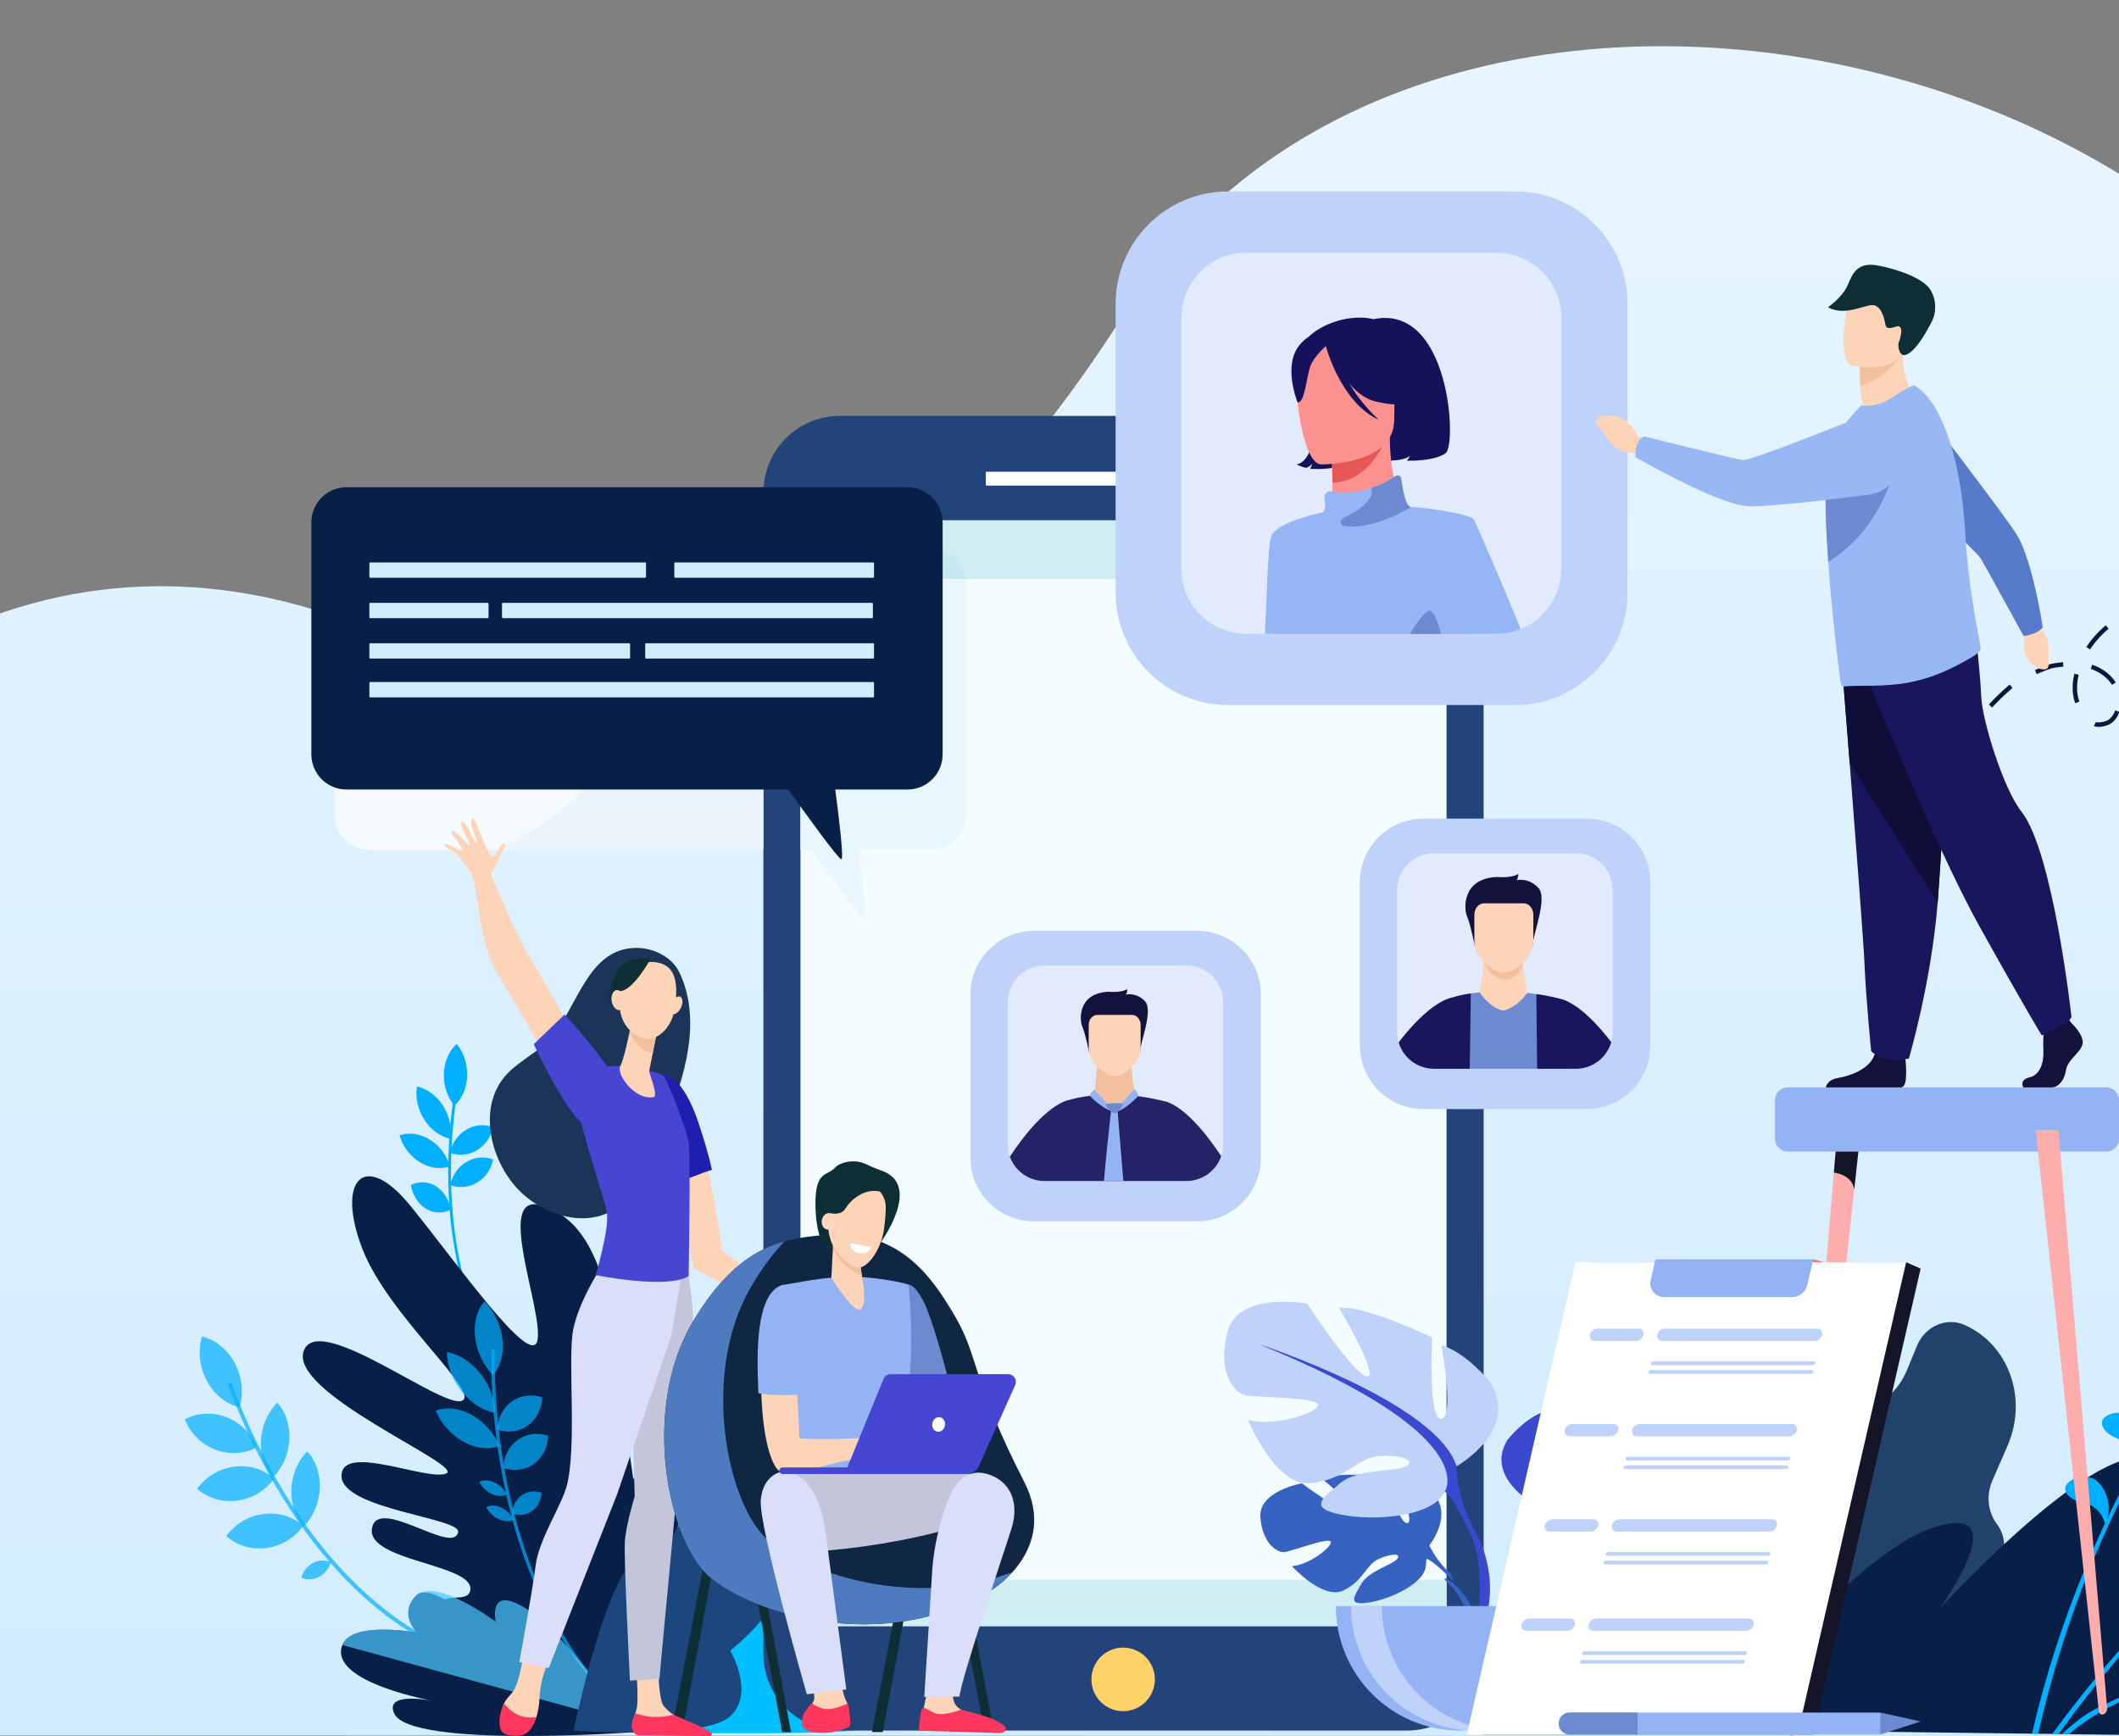 <?xml version="1.0" encoding="UTF-8"?>
<svg width="321px" height="263px" viewBox="0 0 321 263" version="1.1" xmlns="http://www.w3.org/2000/svg" xmlns:xlink="http://www.w3.org/1999/xlink">
    <rect x="0" y="0" width="321" height="263" fill="#808080" stroke="none"/>
    <title>7B47C9B1-9805-4EF0-A626-D9E22F141852@1.5x</title>
    <defs>
        <linearGradient x1="50%" y1="0%" x2="50%" y2="100%" id="linearGradient-1">
            <stop stop-color="#EBF7FF" offset="0%"></stop>
            <stop stop-color="#D2ECFF" offset="100%"></stop>
        </linearGradient>
        <path d="M0.4,0.253 C0.3,0.253 0.2,0.253 0.1,0.247 C0.2,0.253 0.3,0.253 0.4,0.253 L0.4,0.253 Z" id="path-2"></path>
    </defs>
    <g id="Website" stroke="none" stroke-width="1" fill="none" fill-rule="evenodd">
        <g id="Landing-Page---M" transform="translate(0, -608)">
            <g id="01.-Intro" transform="translate(-71, 72)">
                <g id="Graphics" transform="translate(0, 536)">
                    <path d="M28.332,262.87 C28.332,262.87 -28.43,201.908 18.733,135.909 C60.578,77.348 109.367,81.352 145.161,105.115 C160.406,115.237 204.362,106.362 241.773,46.776 C292.792,-34.484 469.64,14.8 437.396,139.821 C421.79,200.324 484.885,202.522 452.735,263 L28.332,262.87" id="Fill-3" fill="url(#linearGradient-1)"></path>
                    <g id="8244" transform="translate(99, 63)">
                        <path d="M47.915,143.6 C41.941,134.711 40.495,123.768 40.333,116.154 C40.158,107.888 41.417,101.649 41.429,101.587 L41.016,101.454 C41.003,101.516 39.734,107.801 39.909,116.121 C40.071,123.81 41.533,134.864 47.581,143.866 L47.915,143.6" id="Fill-5" fill="#00B0FF"></path>
                        <path d="M42.766,100.027 C42.694,101.901 41.947,103.497 40.825,104.502 C39.79,103.235 39.172,101.473 39.244,99.597 C39.316,97.723 40.063,96.127 41.185,95.124 C42.22,96.389 42.838,98.152 42.766,100.027" id="Fill-6" fill="#00B0FF"></path>
                        <path d="M39.103,104.478 C40.119,106.062 40.482,107.893 40.232,109.503 C38.752,109.195 37.294,108.188 36.278,106.605 C35.262,105.022 34.899,103.191 35.148,101.581 C36.629,101.888 38.087,102.896 39.103,104.478" id="Fill-7" fill="#00B0FF"></path>
                        <path d="M37.121,109.634 C38.645,110.58 39.709,112.083 40.154,113.692 C38.755,114.158 37.088,113.968 35.564,113.023 C34.041,112.079 32.977,110.576 32.531,108.966 C33.93,108.501 35.598,108.69 37.121,109.634" id="Fill-8" fill="#00B0FF"></path>
                        <path d="M38.041,116.682 C39.247,117.432 40.026,118.762 40.279,120.253 C39.07,120.836 37.687,120.82 36.48,120.069 C35.274,119.319 34.495,117.989 34.243,116.498 C35.451,115.916 36.835,115.932 38.041,116.682" id="Fill-9" fill="#00B0FF"></path>
                        <path d="M42.61,108.129 C43.908,107.352 45.389,107.258 46.676,107.739 C46.392,109.162 45.546,110.46 44.248,111.238 C42.949,112.015 41.468,112.109 40.181,111.628 C40.465,110.205 41.312,108.906 42.61,108.129" id="Fill-10" fill="#00B0FF"></path>
                        <path d="M42.638,113.018 C43.936,112.242 45.417,112.147 46.704,112.629 C46.42,114.051 45.574,115.35 44.275,116.126 C42.977,116.904 41.496,116.998 40.209,116.517 C40.493,115.094 41.339,113.796 42.638,113.018" id="Fill-11" fill="#00B0FF"></path>
                        <path d="M41.76,187.262 C29.238,182.71 20.479,171.853 15.336,163.546 C9.753,154.53 7.107,146.486 7.08,146.406 L6.527,146.625 C6.553,146.706 9.218,154.81 14.837,163.888 C20.029,172.277 28.879,183.244 41.556,187.852 L41.76,187.262" id="Fill-12" fill="#00B0FF" opacity="0.7"></path>
                        <path d="M7.57,143.485 C8.71,145.628 8.908,148.065 8.298,150.178 C6.307,149.693 4.462,148.287 3.322,146.143 C2.182,143.998 1.983,141.561 2.593,139.449 C4.584,139.934 6.429,141.34 7.57,143.485" id="Fill-13" fill="#00B0FF" opacity="0.7"></path>
                        <path d="M6.343,151.685 C8.519,152.538 10.121,154.247 10.889,156.257 C9.021,157.232 6.722,157.411 4.546,156.558 C2.369,155.705 0.767,153.995 0,151.986 C1.868,151.011 4.167,150.831 6.343,151.685" id="Fill-14" fill="#00B0FF" opacity="0.7"></path>
                        <path d="M7.47,159.169 C9.802,158.861 11.98,159.584 13.531,160.974 C12.258,162.735 10.256,164.008 7.924,164.315 C5.592,164.623 3.414,163.9 1.863,162.51 C3.136,160.749 5.138,159.477 7.47,159.169" id="Fill-15" fill="#00B0FF" opacity="0.7"></path>
                        <path d="M11.885,166.341 C14.217,166.033 16.395,166.755 17.946,168.144 C16.672,169.905 14.67,171.179 12.339,171.486 C10.007,171.793 7.829,171.071 6.278,169.682 C7.551,167.92 9.553,166.647 11.885,166.341" id="Fill-16" fill="#00B0FF" opacity="0.7"></path>
                        <path d="M11.532,155.171 C11.659,152.908 12.605,150.864 13.996,149.469 C15.234,150.816 15.953,152.831 15.826,155.096 C15.699,157.359 14.753,159.403 13.362,160.798 C12.124,159.45 11.405,157.436 11.532,155.171" id="Fill-17" fill="#00B0FF" opacity="0.7"></path>
                        <path d="M16.142,162.594 C16.235,160.329 17.151,158.267 18.523,156.847 C19.781,158.17 20.53,160.17 20.436,162.436 C20.343,164.701 19.427,166.762 18.055,168.181 C16.797,166.858 16.048,164.858 16.142,162.594" id="Fill-18" fill="#00B0FF" opacity="0.7"></path>
                        <path d="M19.414,173.755 C20.303,173.287 21.281,173.272 22.106,173.629 C21.854,174.553 21.238,175.379 20.349,175.848 C19.459,176.318 18.481,176.332 17.657,175.976 C17.909,175.05 18.524,174.224 19.414,173.755" id="Fill-19" fill="#00B0FF" opacity="0.7"></path>
                        <path d="M78.269,148.977 C73.772,142.361 68.179,162.664 67.906,160.881 C65.331,144.027 65.87,122.771 53.823,119.55 C46.974,117.718 54.275,135.424 53.425,139.986 C52.574,144.549 41.182,128.261 34.166,119.644 C27.15,111.026 22.854,115.78 26.921,126.235 C30.854,136.344 45.101,148.189 41.911,149.203 C38.722,150.216 20.839,136.134 18.144,141.324 C14.84,147.687 42.388,158.92 39.624,160.187 C36.86,161.455 23.736,155.496 23.736,160.566 C23.736,165.635 41.87,166.901 41.399,169.093 C40.635,172.642 29.244,163.556 28.354,168.48 C27.444,173.516 43.818,173.898 43.246,177.837 C42.917,180.101 38.793,177.732 38.047,180.844 C36.346,187.941 62.148,197.885 62.148,197.885 L71.788,175.223 C71.788,175.223 81.523,153.765 78.269,148.977 Z" id="Fill-20" fill="#082048"></path>
                        <path d="M89.386,179.948 C93.304,181.78 92.247,186.33 92.247,186.33 C92.247,186.33 102.868,178.051 106.838,182.883 C110.809,187.714 108.723,197.187 104.065,198.727 C99.408,200.267 58.905,199.188 58.905,199.188 C58.905,199.188 85.863,178.3 89.386,179.948" id="Fill-21" fill="#00BFFF"></path>
                        <path d="M61.635,191.62 L62.01,191.3 C53.501,180.952 49.867,167.979 48.317,158.918 C46.635,149.087 46.975,141.611 46.979,141.536 L46.463,141.443 C46.459,141.519 46.115,149.045 47.806,158.936 C49.368,168.073 53.035,181.16 61.635,191.62" id="Fill-22" fill="#00B0FF" opacity="0.7"></path>
                        <path d="M48.117,139.893 C48.369,142.125 47.79,144.057 46.672,145.296 C45.248,143.83 44.217,141.757 43.965,139.523 C43.713,137.29 44.292,135.36 45.411,134.12 C46.834,135.586 47.865,137.659 48.117,139.893" id="Fill-23" fill="#00B0FF" opacity="0.7"></path>
                        <path d="M44.798,145.095 C46.257,146.938 47.004,149.102 47.003,151.029 C45.235,150.721 43.368,149.582 41.91,147.738 C40.451,145.895 39.703,143.73 39.704,141.804 C41.472,142.112 43.339,143.252 44.798,145.095" id="Fill-24" fill="#00B0FF" opacity="0.7"></path>
                        <path d="M43.428,151.309 C45.36,152.373 46.859,154.118 47.663,156.016 C46.127,156.626 44.164,156.467 42.233,155.404 C40.301,154.342 38.801,152.595 37.998,150.697 C39.533,150.087 41.496,150.246 43.428,151.309" id="Fill-25" fill="#00B0FF" opacity="0.7"></path>
                        <path d="M46.881,161.539 C47.715,161.925 48.391,162.615 48.782,163.39 C48.164,163.699 47.344,163.696 46.51,163.31 C45.676,162.925 45,162.236 44.608,161.46 C45.227,161.151 46.047,161.153 46.881,161.539" id="Fill-26" fill="#00B0FF" opacity="0.7"></path>
                        <path d="M47.929,165.355 C48.763,165.74 49.439,166.429 49.83,167.205 C49.211,167.513 48.392,167.51 47.558,167.125 C46.723,166.739 46.048,166.05 45.656,165.274 C46.275,164.965 47.095,164.969 47.929,165.355" id="Fill-27" fill="#00B0FF" opacity="0.7"></path>
                        <path d="M49.508,149.298 C50.871,148.321 52.568,148.151 54.143,148.672 C54.068,150.375 53.322,151.955 51.959,152.931 C50.596,153.909 48.9,154.08 47.324,153.558 C47.399,151.855 48.145,150.274 49.508,149.298" id="Fill-28" fill="#00B0FF" opacity="0.7"></path>
                        <path d="M50.415,155.115 C51.778,154.138 53.475,153.968 55.05,154.489 C54.975,156.192 54.229,157.772 52.866,158.748 C51.503,159.726 49.807,159.896 48.231,159.375 C48.306,157.672 49.052,156.092 50.415,155.115" id="Fill-29" fill="#00B0FF" opacity="0.7"></path>
                        <path d="M51.012,163.515 C51.899,162.88 53.003,162.768 54.028,163.107 C53.98,164.216 53.494,165.244 52.607,165.88 C51.72,166.516 50.615,166.627 49.59,166.289 C49.639,165.178 50.124,164.151 51.012,163.515" id="Fill-30" fill="#00B0FF" opacity="0.7"></path>
                        <path d="M68.052,199.386 C68.052,199.386 55.612,183.441 50.412,180.998 C44.871,178.396 49.675,187.415 49.675,187.415 C49.675,187.415 37.827,175.796 35.044,178.697 C32.262,181.598 35.233,184.313 35.233,184.313 C35.233,184.313 25.312,182.474 23.865,186.184 C21.642,191.884 37.96,194.721 37.96,194.721 C37.96,194.721 30.143,193.008 31.707,196.538 C34.066,201.862 68.052,199.386 68.052,199.386" id="Fill-31" fill="#082048"></path>
                        <path d="M23.865,186.184 C25.312,182.474 35.233,184.313 35.233,184.313 C35.233,184.313 32.262,181.598 35.044,178.697 C37.827,175.796 47.102,182.647 47.102,182.647 C47.102,182.647 45.665,176.35 52.631,181.304 C57.608,184.842 67.212,198.04 67.212,198.04 L23.865,186.184" id="Fill-32" fill="#4CC7FF" opacity="0.7"></path>
                        <path d="M58.905,199.147 C58.905,199.147 78.727,200.546 82.588,197.002 C86.449,193.46 82.618,187.04 82.618,187.04 C82.618,187.04 89.421,181.671 89.314,178.166 C89.208,174.661 84.776,176.44 84.776,176.44 C84.776,176.44 92.287,166.785 90.506,164.948 C87.188,161.528 78.504,171.564 78.504,171.564 C78.504,171.564 81.081,166.79 78.362,166.032 C74.262,164.888 71.246,176.663 71.246,176.663 C71.246,176.663 72.011,172.013 69.185,172.63 C64.114,173.738 58.905,199.147 58.905,199.147" id="Fill-33" fill="#1C477E"></path>
                        <polyline id="Fill-34" fill="#0E2E35" points="75.366 199.365 73.707 199.365 79.89 167.291 81.269 167.552 75.366 199.365"></polyline>
                        <path d="M260.858,144.589 L262.458,140.715 C263.701,137.866 266.878,136.505 269.555,137.676 C276.303,140.627 279.236,148.839 276.107,156.018 L273.82,161.269 C272.818,163.568 273.167,166.098 274.518,167.882 C275.745,169.502 275.946,171.755 275.095,173.707 L273.888,176.476 C272.583,179.471 270.042,181.69 267.029,182.605 C265.267,183.141 263.711,184.466 262.888,186.354 L261.18,190.273 C259.293,194.604 254.462,196.673 250.391,194.893 L248.069,193.878 C243.997,192.098 242.227,187.143 244.115,182.81 C247.168,177.63 246.924,173.764 245.842,171.142 C244.252,167.286 244.27,162.85 245.991,158.901 L246.232,158.348 C248.049,154.18 251.556,151.068 255.732,149.736 C257.576,149.147 259.498,147.711 260.858,144.589" id="Fill-35" fill="#21436B"></path>
                        <path d="M231.777,199.008 C235.05,194.755 253.246,172.168 264.953,168.371 C277.877,164.18 265.697,180.825 265.697,180.825 C265.697,180.825 288.622,155.713 297.036,157.977 C304.748,160.052 297.036,175.618 297.036,175.618 C297.036,175.618 305.722,166.998 316.255,166.998 C326.506,166.998 309.137,198.338 308.198,199.975 L231.777,199.008" id="Fill-36" fill="#082048"></path>
                        <path d="M300.849,150.67 C291.481,165.325 284.658,182.33 280.749,199.624 L279.821,199.613 C283.714,182.681 290.778,165.543 300.128,150.904 C302.301,147.502 304.648,143.466 308.718,142.139 C308.797,142.114 308.827,142.233 308.752,142.262 C305.035,143.665 302.882,147.489 300.849,150.67" id="Fill-37" fill="#00B0FF"></path>
                        <path d="M282.879,199.655 C293.346,185.396 306.188,172.067 321.319,160.607 C321.469,160.492 321.673,160.757 321.522,160.873 C307.17,171.923 294.52,184.916 283.837,199.663 L282.879,199.655" id="Fill-38" fill="#00B0FF"></path>
                        <path d="M292,154.571 C292.419,154.793 293.88,155.196 294.616,156.293 C295.448,157.267 295.554,158.936 295.499,158.902 C295.421,158.974 296.54,157.294 296.492,155.494 C296.596,153.697 295.53,151.781 294.591,151.428 C292.853,150.442 290.629,151.321 290.446,152.289 C290.236,153.264 291.128,154.026 292,154.571" id="Fill-45" fill="#00B0FF"></path>
                        <path d="M286.766,164.418 C287.216,164.567 288.725,164.718 289.634,165.675 C290.618,166.496 291.003,168.123 290.942,168.098 C290.877,168.183 291.7,166.337 291.349,164.572 C291.149,162.782 289.778,161.074 288.793,160.883 C286.914,160.205 284.869,161.446 284.85,162.43 C284.808,163.427 285.816,164.029 286.766,164.418" id="Fill-46" fill="#00B0FF"></path>
                        <path d="M76.539,92.919 C76.661,89.966 76.228,87.048 74.914,84.298 C73.784,81.931 70.987,80.588 68.436,80.585 C60.336,80.575 59.307,91.34 54.151,95.493 C52.575,96.762 50.814,97.795 49.324,99.165 C43.819,104.218 46.299,113.571 51.353,118.001 C54.861,121.075 60.373,122.822 64.696,120.418 C66.953,119.164 68.666,117.079 69.886,114.794 C71.618,111.552 72.735,107.81 73.967,104.354 C75.278,100.677 76.377,96.846 76.539,92.919" id="Fill-64" fill="#1A3558"></path>
                        <path d="M59.168,94.139 C59.168,94.139 53.22,83.458 51.772,81.187 C50.325,78.917 46.555,69.894 46.42,69.539 C46.285,69.183 49.017,64.913 48.407,64.767 C48.11,64.696 47.798,65.227 47.481,65.758 C47.146,66.318 46.806,66.879 46.472,66.732 C45.822,66.445 43.922,60.674 43.551,60.96 C42.858,61.496 44.575,64.54 44.206,64.732 C44.019,64.829 43.64,63.971 43.217,63.112 C42.804,62.274 42.349,61.435 41.99,61.487 C41.264,61.591 43.371,64.733 43.168,65.01 C43.072,65.142 42.529,64.545 41.943,63.949 C41.294,63.288 40.59,62.627 40.382,62.959 C40.167,63.301 42.393,65.542 41.965,65.752 C41.764,65.851 41.219,65.583 40.677,65.315 C40.066,65.013 39.459,64.712 39.348,64.933 C39.138,65.35 41.179,65.921 41.79,67.046 C42.4,68.171 43.439,68.657 43.871,70.74 C44.303,72.822 44.948,80.359 47.158,84.12 C49.369,87.88 54.231,96.203 54.231,96.203 L59.168,94.139" id="Fill-65" fill="#FDD4B8"></path>
                        <path d="M90.647,133.445 L81.398,126.378 C81.398,126.378 80.468,119.784 79.222,113.932 C77.661,114.374 76.253,115.6 74.691,116.028 L77.042,129.131 L89.165,135.396 L92.589,139.805 L93.368,135.279 L90.647,133.445" id="Fill-66" fill="#FDD4B8"></path>
                        <path d="M77.862,107.226 C75.332,99.538 72.503,99.865 72.503,99.865 L74.691,116.028 C76.253,115.6 78.287,114.648 79.848,114.206 C79.33,111.776 78.485,109.12 77.862,107.226" id="Fill-67" fill="#1E1EAF"></path>
                        <path d="M51.22,188.033 C51.22,188.033 50.65,192.006 49.668,193.288 C49.338,193.719 48.737,194.263 48.341,195.041 C47.726,196.253 48.066,198.055 48.52,199.047 C48.753,199.557 48.504,199.556 49.034,199.721 C50.604,200.207 52.275,199.387 52.943,197.878 C53.317,197.034 53.644,195.909 53.71,194.492 C53.878,190.883 54.995,189.049 54.995,189.049 L51.22,188.033" id="Fill-68" fill="#FDD4B8"></path>
                        <path d="M68.395,189.85 C68.395,189.85 68.747,194.332 68.461,195.788 C68.308,196.567 67.455,198.173 67.847,198.906 C68.238,199.64 68.685,199.824 68.685,199.824 L78.823,199.988 C79.375,199.996 79.01,199.64 78.565,199.312 C77.836,198.773 77.248,198.417 74.92,197.286 C74.768,197.213 74.215,196.859 74.016,196.738 C73.51,196.428 73.003,195.94 72.566,195.452 C71.838,194.638 71.774,190.691 71.774,190.691 L68.395,189.85" id="Fill-69" fill="#FDD4B8"></path>
                        <path d="M76.319,130.286 C76.319,130.286 77.596,137.561 76.757,142.331 C75.919,147.102 71.896,191.314 71.896,191.314 L67.425,191.567 C67.425,191.567 66.488,173.098 66.655,170.529 C66.823,167.962 68.15,163.664 68.15,163.664 L67.705,148.752 L73.347,129.162 L76.319,130.286" id="Fill-70" fill="#C3C6DB"></path>
                        <path d="M63.178,128.756 C63.178,128.756 59.658,134.075 58.82,138.479 C57.981,142.882 59.435,156.413 57.822,162.183 C56.95,165.306 53.641,170.129 53.138,174.165 C52.635,178.201 50.663,188.774 50.663,188.774 L55.131,189.663 L65.518,163.26 L73.665,139.395 L75.751,127.105 L63.178,128.756" id="Fill-71" fill="#DBDEF8"></path>
                        <path d="M66.028,98.486 C66.028,98.486 61.367,98.187 59.523,100.205 C57.679,102.223 63.614,118.187 63.949,120.755 C64.284,123.324 62.24,130.152 62.24,130.152 C62.24,130.152 73.189,132.365 76.319,130.286 C76.319,130.286 76.654,111.817 76.319,109.983 C75.984,108.148 73.189,100.687 72.519,99.953 C71.848,99.219 66.028,98.486 66.028,98.486" id="Fill-72" fill="#4646D2"></path>
                        <path d="M67.58,92.232 C67.58,92.232 67.556,92.37 67.513,92.604 C67.305,93.729 66.504,97.463 65.964,98.489 C65.31,99.728 68.201,103.683 70.982,103.201 C71.81,103.057 70.282,99.566 70.356,99.197 C70.496,98.49 70.687,97.524 70.882,96.534 C70.992,95.976 71.104,95.409 71.208,94.877 C71.506,93.365 71.748,92.128 71.748,92.128 L67.58,92.232" id="Fill-73" fill="#FDD4B8"></path>
                        <path d="M67.513,92.604 C67.556,92.37 67.58,92.232 67.58,92.232 L71.748,92.128 C71.748,92.128 71.506,93.365 71.208,94.877 C71.104,95.406 70.993,95.969 70.884,96.525 C70.24,96.43 69.568,96.116 68.894,95.523 C68.159,94.877 67.677,94.1 67.386,93.272 C67.437,93.008 67.48,92.779 67.513,92.604" id="Fill-74" fill="#F2C09F"></path>
                        <path d="M70.386,82.719 C70.386,82.719 68.421,82.491 67.189,84.091 C65.958,85.69 64.63,90.635 67.69,93.324 C70.749,96.013 73.772,92.969 74.22,89.743 C74.668,86.516 74.842,82.603 70.386,82.719" id="Fill-75" fill="#FDD4B8"></path>
                        <path d="M75.125,89.695 C74.76,90.408 74.147,90.802 73.756,90.576 C73.365,90.35 73.344,89.589 73.709,88.877 C74.075,88.164 74.688,87.769 75.078,87.995 C75.469,88.221 75.49,88.982 75.125,89.695" id="Fill-76" fill="#FDD4B8"></path>
                        <path d="M70.605,82.191 C70.605,82.191 67.98,86.894 66.103,87.111 C64.225,87.328 63.978,89.827 63.978,89.827 C63.978,89.827 64.65,84.069 66.509,82.958 C68.368,81.848 70.605,82.191 70.605,82.191" id="Fill-77" fill="#0E2E35"></path>
                        <path d="M53.248,197.084 C50.812,197.529 49.191,196.099 48.348,195.029 C47.729,196.242 47.427,198.051 47.882,199.047 C48.284,199.926 49.455,199.901 50.378,199.935 C51.354,199.971 52.109,199.427 52.593,198.574 C52.819,198.175 53.052,197.679 53.248,197.084" id="Fill-78" fill="#FF375E"></path>
                        <path d="M74.015,196.737 C71.333,197.427 69.351,196.957 68.243,196.51 C67.957,197.322 67.578,198.343 67.779,198.932 C68.025,199.653 68.375,199.815 68.685,199.824 C71.134,199.888 77.656,199.976 79.523,200 C79.784,200.004 79.928,199.699 79.76,199.496 C79.297,198.942 74.214,196.859 74.015,196.737" id="Fill-79" fill="#FF375E"></path>
                        <path d="M66.595,88.293 C66.748,89.128 66.441,89.894 65.909,90.003 C65.377,90.113 64.823,89.525 64.67,88.69 C64.517,87.854 64.824,87.089 65.356,86.979 C65.888,86.869 66.442,87.457 66.595,88.293" id="Fill-80" fill="#FDD4B8"></path>
                        <path d="M57.522,90.678 C57.522,90.678 64.102,97.782 65.08,100.644 C66.059,103.508 64.127,107.603 61.459,107.783 C58.791,107.961 52.853,95.173 52.853,95.173 L57.522,90.678" id="Fill-81" fill="#4646D2"></path>
                        <path d="M192.701,193.447 L177.52,193.447 C177.073,193.447 176.71,193.085 176.71,192.64 L176.71,178.505 C176.71,178.058 177.073,177.697 177.52,177.697 L192.701,177.697 C193.147,177.697 193.51,178.058 193.51,178.505 L193.51,192.64 C193.51,193.085 193.147,193.447 192.701,193.447" id="Fill-99" fill="#F47458"></path>
                        <path d="M189.105,0.691 L189.08,0.682 C188.847,0.598 188.611,0.524 188.372,0.455 C188.29,0.431 188.209,0.407 188.127,0.385 C188.04,0.362 187.953,0.342 187.865,0.321 C187.776,0.3 187.688,0.278 187.599,0.259 C187.514,0.241 187.43,0.225 187.344,0.209 C187.248,0.19 187.154,0.173 187.057,0.157 C186.976,0.144 186.894,0.131 186.812,0.119 C186.708,0.104 186.604,0.091 186.499,0.079 C186.423,0.071 186.348,0.062 186.271,0.054 C186.151,0.043 186.031,0.034 185.91,0.027 C185.847,0.023 185.784,0.017 185.72,0.014 C185.535,0.005 185.349,0 185.161,0 L99.23,0 C99.03,0 98.831,0.005 98.634,0.015 C98.239,0.035 97.849,0.075 97.465,0.134 C97.274,0.163 97.083,0.197 96.895,0.236 C91.992,1.241 88.217,5.348 87.703,10.421 C87.663,10.811 87.643,11.207 87.643,11.607 L87.643,187.532 C87.643,192.555 90.829,196.832 95.287,198.448 C95.307,198.456 95.327,198.462 95.346,198.468 C95.568,198.548 95.792,198.618 96.019,198.684 C96.101,198.708 96.182,198.732 96.265,198.753 C96.351,198.777 96.439,198.797 96.526,198.818 C96.615,198.839 96.704,198.86 96.793,198.88 C96.878,198.897 96.962,198.913 97.047,198.931 C97.143,198.948 97.238,198.966 97.334,198.982 C97.416,198.995 97.498,199.008 97.58,199.02 C97.683,199.035 97.788,199.047 97.892,199.06 C97.969,199.068 98.045,199.077 98.121,199.085 C98.24,199.096 98.361,199.104 98.481,199.112 C98.545,199.116 98.608,199.122 98.671,199.124 C98.857,199.133 99.043,199.139 99.23,199.139 L185.161,199.139 C185.561,199.139 185.956,199.118 186.346,199.078 C191.799,198.524 196.135,194.181 196.69,188.718 C196.728,188.328 196.749,187.933 196.749,187.532 L196.749,11.607 C196.749,6.584 193.562,2.307 189.105,0.691" id="Fill-119" fill="#23447A"></path>
                        <polygon id="Fill-120" fill="#F3FCFF" points="93.26 183.319 191.132 183.319 191.132 15.82 93.26 15.82"></polygon>
                        <path d="M163.108,10.556 L121.444,10.556 C121.384,10.556 121.336,10.508 121.336,10.448 L121.336,8.565 C121.336,8.505 121.384,8.457 121.444,8.457 L163.108,8.457 C163.167,8.457 163.215,8.505 163.215,8.565 L163.215,10.448 C163.215,10.508 163.167,10.556 163.108,10.556" id="Fill-121" fill="#FFFFFF"></path>
                        <path d="M142.14,196.203 C139.485,196.203 137.333,194.049 137.333,191.388 C137.333,188.729 139.485,186.573 142.14,186.573 C144.794,186.573 146.947,188.729 146.947,191.388 C146.947,194.049 144.794,196.203 142.14,196.203" id="Fill-122" fill="#FFD369"></path>
                        <polygon id="Fill-123" fill="#CEEEF3" points="93.26 183.319 191.132 183.319 191.132 176.291 93.26 176.291"></polygon>
                        <path d="M166.685,24.709 L118.282,24.709 C118.015,22.018 115.748,19.917 112.991,19.917 L93.26,19.917 L93.26,15.82 L166.685,15.82 L166.685,24.709" id="Fill-124" fill="#CEEEF3"></path>
                        <path d="M47.178,65.705 L45.811,65.705 C45.01,64.039 43.905,60.95 43.581,60.95 C43.57,60.95 43.56,60.953 43.551,60.96 C42.858,61.496 44.575,64.54 44.206,64.732 C44.196,64.737 44.186,64.74 44.175,64.74 C43.979,64.74 43.618,63.926 43.217,63.112 C42.816,62.298 42.376,61.485 42.022,61.485 C42.011,61.485 42.001,61.485 41.99,61.487 C41.264,61.591 43.371,64.733 43.168,65.01 C43.159,65.023 43.145,65.028 43.129,65.028 C42.968,65.029 42.474,64.489 41.943,63.949 C41.413,63.41 40.847,62.87 40.544,62.87 C40.475,62.87 40.42,62.898 40.382,62.959 C40.178,63.284 42.173,65.32 42.011,65.705 L41.542,65.705 C41.295,65.62 40.986,65.468 40.677,65.315 C40.213,65.086 39.751,64.857 39.507,64.857 C39.43,64.857 39.375,64.88 39.348,64.933 C39.245,65.137 39.684,65.379 40.23,65.705 L27.993,65.705 C25.057,65.705 22.677,63.321 22.677,60.38 L22.677,25.242 C22.677,22.301 25.057,19.917 27.993,19.917 L65.802,19.917 C66.1,21.855 66.45,23.344 66.57,24.169 C67.308,29.222 74.697,52.619 48.471,65.11 C48.516,64.915 48.503,64.79 48.407,64.767 C48.389,64.762 48.371,64.76 48.352,64.76 C48.121,64.76 47.881,65.1 47.637,65.499 C47.484,65.568 47.333,65.636 47.178,65.705" id="Fill-125" fill="#F4FAFD"></path>
                        <path d="M87.643,65.705 L48.26,65.705 C48.36,65.472 48.434,65.268 48.471,65.11 C74.697,52.619 67.308,29.222 66.57,24.169 C66.45,23.344 66.1,21.855 65.802,19.917 L87.643,19.917 L87.643,65.705 M47.513,65.705 L47.178,65.705 C47.333,65.636 47.484,65.568 47.637,65.499 C47.595,65.566 47.554,65.636 47.513,65.705" id="Fill-126" fill="#EAF4FC"></path>
                        <path d="M48.26,65.705 L47.513,65.705 C47.554,65.636 47.595,65.566 47.637,65.499 C47.881,65.1 48.121,64.76 48.352,64.76 C48.371,64.76 48.389,64.762 48.407,64.767 C48.503,64.79 48.516,64.915 48.471,65.11 C48.434,65.268 48.36,65.472 48.26,65.705 M45.811,65.705 L42.011,65.705 C42.173,65.32 40.178,63.284 40.382,62.959 C40.42,62.898 40.475,62.87 40.544,62.87 C40.847,62.87 41.413,63.41 41.943,63.949 C42.474,64.489 42.968,65.029 43.129,65.028 C43.145,65.028 43.159,65.023 43.168,65.01 C43.371,64.733 41.264,61.591 41.99,61.487 C42.001,61.485 42.011,61.485 42.022,61.485 C42.376,61.485 42.816,62.298 43.217,63.112 C43.618,63.926 43.979,64.74 44.175,64.74 C44.186,64.74 44.196,64.737 44.206,64.732 C44.575,64.54 42.858,61.496 43.551,60.96 C43.56,60.953 43.57,60.95 43.581,60.95 C43.905,60.95 45.01,64.039 45.811,65.705 M41.542,65.705 L40.23,65.705 C39.684,65.379 39.245,65.137 39.348,64.933 C39.375,64.88 39.43,64.857 39.507,64.857 C39.751,64.857 40.213,65.086 40.677,65.315 C40.986,65.468 41.295,65.62 41.542,65.705" id="Fill-127" fill="#FDD4B8"></path>
                        <path d="M102.964,76.27 C102.531,76.27 97.62,69.491 94.912,65.705 L93.26,65.705 L93.26,19.917 L93.26,24.709 L118.282,24.709 C118.299,24.884 118.308,25.062 118.308,25.242 L118.308,60.38 C118.308,63.321 115.927,65.705 112.991,65.705 L102.038,65.705 C102.589,69.867 103.37,76.27 102.964,76.27" id="Fill-129" fill="#E8F7FD"></path>
                        <path d="M118.282,24.709 L93.26,24.709 L93.26,19.917 L112.991,19.917 C115.748,19.917 118.015,22.018 118.282,24.709" id="Fill-130" fill="#C5E9F1"></path>
                        <path d="M109.482,10.802 L24.483,10.802 C21.547,10.802 19.167,13.186 19.167,16.127 L19.167,51.265 C19.167,54.206 21.547,56.591 24.483,56.591 L91.403,56.591 C94.111,60.376 99.022,67.156 99.455,67.156 C99.861,67.156 99.079,60.753 98.529,56.591 L109.482,56.591 C112.419,56.591 114.798,54.206 114.798,51.265 L114.798,16.127 C114.798,13.186 112.419,10.802 109.482,10.802" id="Fill-131" fill="#082048"></path>
                        <path d="M69.746,24.515 L28.076,24.515 C28.011,24.515 27.957,24.462 27.957,24.396 L27.957,22.314 C27.957,22.248 28.011,22.195 28.076,22.195 L69.746,22.195 C69.812,22.195 69.865,22.248 69.865,22.314 L69.865,24.396 C69.865,24.462 69.812,24.515 69.746,24.515" id="Fill-132" fill="#D2ECFF"></path>
                        <path d="M45.891,30.636 L28.076,30.636 C28.011,30.636 27.957,30.583 27.957,30.517 L27.957,28.435 C27.957,28.37 28.011,28.316 28.076,28.316 L45.891,28.316 C45.957,28.316 46.011,28.37 46.011,28.435 L46.011,30.517 C46.011,30.583 45.957,30.636 45.891,30.636" id="Fill-133" fill="#D2ECFF"></path>
                        <path d="M104.113,30.636 L48.165,30.636 C48.099,30.636 48.046,30.583 48.046,30.517 L48.046,28.435 C48.046,28.37 48.099,28.316 48.165,28.316 L104.113,28.316 C104.179,28.316 104.232,28.37 104.232,28.435 L104.232,30.517 C104.232,30.583 104.179,30.636 104.113,30.636" id="Fill-134" fill="#D2ECFF"></path>
                        <path d="M104.282,24.515 L74.267,24.515 C74.202,24.515 74.148,24.462 74.148,24.396 L74.148,22.314 C74.148,22.248 74.202,22.195 74.267,22.195 L104.282,22.195 C104.348,22.195 104.402,22.248 104.402,22.314 L104.402,24.396 C104.402,24.462 104.348,24.515 104.282,24.515" id="Fill-135" fill="#D2ECFF"></path>
                        <path d="M104.282,42.635 L28.076,42.635 C28.011,42.635 27.957,42.582 27.957,42.516 L27.957,40.434 C27.957,40.369 28.011,40.315 28.076,40.315 L104.282,40.315 C104.348,40.315 104.402,40.369 104.402,40.434 L104.402,42.516 C104.402,42.582 104.348,42.635 104.282,42.635" id="Fill-136" fill="#D2ECFF"></path>
                        <path d="M67.329,36.758 L28.076,36.758 C28.011,36.758 27.957,36.704 27.957,36.639 L27.957,34.557 C27.957,34.491 28.011,34.438 28.076,34.438 L67.329,34.438 C67.395,34.438 67.448,34.491 67.448,34.557 L67.448,36.639 C67.448,36.704 67.395,36.758 67.329,36.758" id="Fill-137" fill="#D2ECFF"></path>
                        <path d="M104.282,36.758 L69.861,36.758 C69.795,36.758 69.741,36.704 69.741,36.639 L69.741,34.557 C69.741,34.491 69.795,34.438 69.861,34.438 L104.282,34.438 C104.348,34.438 104.402,34.491 104.402,34.557 L104.402,36.639 C104.402,36.704 104.348,36.758 104.282,36.758" id="Fill-138" fill="#D2ECFF"></path>
                        <polygon id="Fill-144" fill="#D2ECFF" points="166.685 24.709 191.132 24.709 191.132 15.82 166.685 15.82"></polygon>
                        <g id="Group-168" transform="translate(130.471, 117.86)">
                            <mask id="mask-3" fill="white">
                                <use xlink:href="#path-2"></use>
                            </mask>
                            <g id="Clip-167"></g>
                            <polygon id="Fill-166" fill="#3EA68B" mask="url(#mask-3)" points="0.1 0.253 0.4 0.253 0.4 0.247 0.1 0.247"></polygon>
                        </g>
                        <path d="M130.572,117.922 C131.338,117.922 131.813,117.755 131.813,117.755 L137.929,116.195 L131.813,117.755 C131.813,117.755 131.338,117.922 130.572,117.922" id="Fill-169" fill="#3EA68B"></path>
                        <path d="M123.887,113.208 C123.858,113.158 123.828,113.107 123.798,113.057 C123.726,112.935 123.654,112.811 123.581,112.683 C123.654,112.811 123.726,112.935 123.798,113.057 C123.828,113.107 123.858,113.158 123.887,113.208" id="Fill-170" fill="#B3A15E"></path>
                        <path d="M142.034,112.707 C142.026,112.695 142.018,112.682 142.009,112.671 C142.018,112.684 142.025,112.694 142.034,112.707" id="Fill-171" fill="#3EA68B"></path>
                        <path d="M123.586,112.687 C123.583,112.682 123.582,112.678 123.579,112.674 C123.582,112.678 123.585,112.682 123.586,112.687" id="Fill-172" fill="#B3A15E"></path>
                        <path d="M142.006,112.668 C142.001,112.661 141.994,112.649 141.988,112.642 C141.994,112.65 142,112.659 142.006,112.668" id="Fill-173" fill="#3EA68B"></path>
                        <path d="M123.57,112.657 L123.568,112.656 C123.57,112.657 123.568,112.656 123.57,112.657" id="Fill-174" fill="#B3A15E"></path>
                        <path d="M141.983,112.635 C141.978,112.628 141.972,112.618 141.966,112.611 C141.972,112.62 141.978,112.627 141.983,112.635" id="Fill-175" fill="#3EA68B"></path>
                        <path d="M142.966,113.416 C142.945,113.393 142.92,113.37 142.895,113.347 C142.92,113.37 142.941,113.393 142.966,113.416 M142.891,113.344 C142.87,113.321 142.849,113.298 142.824,113.275 C142.845,113.298 142.87,113.321 142.891,113.344 M142.803,113.257 C142.786,113.237 142.77,113.223 142.753,113.205 C142.77,113.223 142.786,113.24 142.803,113.257 M142.732,113.185 C142.711,113.165 142.694,113.151 142.677,113.13 C142.694,113.148 142.711,113.165 142.732,113.185 M142.657,113.113 C142.611,113.064 142.564,113.018 142.514,112.971 C142.564,113.018 142.611,113.064 142.657,113.113 M142.498,112.954 C142.481,112.937 142.46,112.917 142.443,112.899 C142.46,112.917 142.481,112.937 142.498,112.954 M142.426,112.882 C142.405,112.862 142.385,112.841 142.364,112.821 C142.385,112.841 142.405,112.862 142.426,112.882 M142.355,112.81 C142.305,112.763 142.255,112.714 142.209,112.665 C142.255,112.714 142.305,112.763 142.355,112.81 M142.196,112.651 C142.175,112.634 142.15,112.61 142.133,112.593 C142.154,112.613 142.175,112.634 142.196,112.651 M142.121,112.579 C142.1,112.558 142.079,112.535 142.058,112.515 C142.079,112.538 142.1,112.558 142.121,112.579 M142.05,112.506 C141.999,112.457 141.949,112.408 141.903,112.359 C141.949,112.408 141.999,112.457 142.05,112.506 M141.895,112.353 C141.874,112.33 141.849,112.307 141.828,112.284 C141.849,112.307 141.874,112.33 141.895,112.353 M141.82,112.278 C141.748,112.203 141.673,112.125 141.598,112.053 C141.673,112.128 141.748,112.203 141.82,112.278 M141.594,112.05 C141.573,112.027 141.547,111.998 141.522,111.975 C141.547,112.001 141.568,112.024 141.594,112.05" id="Fill-176" fill="#3EA68B"></path>
                        <path d="M134.488,95.645 C134.486,95.633 134.484,95.621 134.481,95.61 C134.484,95.621 134.487,95.633 134.488,95.645" id="Fill-177" fill="#73BCAA"></path>
                        <path d="M141.522,111.975 C137.885,106.632 135.724,100.952 134.478,95.632 C135.724,100.952 137.885,106.632 141.522,111.975" id="Fill-178" fill="#3EA68B"></path>
                        <path d="M288.052,35.008 C288.865,33.776 289.856,32.671 290.999,31.722 L291.426,32.239 C290.334,33.146 289.386,34.202 288.611,35.378 L288.052,35.008 Z M280.272,38.5 C280.983,38.183 282.28,37.633 282.983,37.511 C283.528,37.417 284.032,37.35 284.52,37.304 L284.581,37.973 C284.111,38.017 283.625,38.082 283.096,38.173 C282.635,38.253 281.705,38.595 280.544,39.113 L280.272,38.5 Z M288.816,38.361 L288.727,38.331 L288.935,37.693 L289.032,37.725 C290.487,38.222 291.756,39.188 292.514,40.376 L291.95,40.738 C291.271,39.676 290.129,38.809 288.816,38.361 Z M286.038,42.15 C285.959,41.511 285.959,40.842 286.039,40.163 C286.083,39.798 286.151,39.423 286.241,39.049 L286.893,39.207 C286.808,39.555 286.746,39.903 286.705,40.243 C286.631,40.868 286.629,41.481 286.704,42.066 C286.756,42.481 286.852,42.894 286.987,43.294 L286.354,43.512 C286.202,43.068 286.097,42.61 286.038,42.15 Z M273.287,43.717 C274.254,42.662 275.315,41.644 276.442,40.69 L276.874,41.202 C275.77,42.139 274.728,43.137 273.782,44.171 L273.287,43.717 Z M289.335,47.021 C289.293,47.001 289.252,46.981 289.211,46.96 L289.512,46.36 C289.548,46.378 289.584,46.396 289.615,46.41 C289.615,46.411 289.635,46.417 289.685,46.423 C290.056,46.468 291.009,46.35 291.504,45.965 C291.92,45.641 292.232,45.185 292.429,44.609 L293.063,44.828 C292.825,45.52 292.428,46.096 291.915,46.495 C291.229,47.029 290.072,47.146 289.605,47.09 C289.495,47.077 289.406,47.054 289.335,47.021 Z M268.403,50.957 C268.986,49.67 269.713,48.386 270.563,47.141 L271.115,47.52 C270.288,48.733 269.581,49.983 269.013,51.235 L268.403,50.957 Z M266.563,58.928 C266.569,58.273 266.612,57.607 266.691,56.949 C266.763,56.342 266.868,55.728 267.002,55.122 L267.657,55.267 C267.527,55.852 267.427,56.444 267.357,57.029 C267.281,57.663 267.239,58.304 267.234,58.935 C267.232,59.12 267.233,59.305 267.237,59.49 L266.567,59.505 C266.563,59.309 266.562,59.115 266.563,58.928 L266.563,58.928 Z" id="Fill-183" fill="#0D163D"></path>
                        <polyline id="Fill-204" fill="#0E2E35" points="121.113 199.221 122.492 198.959 116.532 167.291 115.153 167.552 121.113 199.221"></polyline>
                        <polyline id="Fill-205" fill="#0E2E35" points="105.741 199.365 104.082 199.365 110.266 167.291 111.645 167.552 105.741 199.365"></polyline>
                        <polyline id="Fill-206" fill="#0E2E35" points="90.483 199.365 91.83 199.381 85.902 167.435 84.523 167.696 90.483 199.365"></polyline>
                        <path d="M96.501,124.096 C91.039,124.681 83.97,125.3 76.874,137.362 C69.119,150.546 73.201,170.24 79.323,175.713 C85.444,181.185 105.436,187.943 122.243,177.826 C122.243,177.826 132.391,171.696 127.182,161.522 C119.169,145.865 120.301,142.599 116.717,136.463 C113.134,130.327 108.095,122.852 96.501,124.096" id="Fill-207" fill="#102743"></path>
                        <path d="M76.874,137.362 C81.718,129.129 86.548,126.228 90.864,125.028 C89.194,126.76 87.502,128.985 85.808,131.865 C78.053,145.049 82.135,164.743 88.256,170.215 C93.685,175.069 110.022,180.93 125.372,175.14 C123.794,176.89 122.243,177.826 122.243,177.826 C105.437,187.943 85.444,181.185 79.323,175.713 C73.201,170.24 69.119,150.546 76.874,137.362" id="Fill-208" fill="#4E7AC0"></path>
                        <polyline id="Fill-209" fill="#F79C8D" points="114.038 144.135 115.442 148.353 111.163 146.667 114.038 144.135"></polyline>
                        <path d="M109.626,131.58 C109.911,131.591 110.693,131.853 111.836,134.008 C113.296,136.762 115.429,145.081 115.429,145.081 L109.062,147.449 L108.243,145.712 L106.896,132.345 C106.896,132.345 109.547,131.576 109.626,131.58" id="Fill-210" fill="#6D89CF"></path>
                        <path d="M101.209,130.38 C103.03,130.383 107.535,130.913 109.626,131.58 C109.626,131.58 111.163,144.761 108.243,154.777 C107.589,157.019 108.783,164.072 108.783,164.072 L89.916,163.823 C89.916,163.823 92.151,146.774 91.309,144.021 C90.467,141.266 90.447,131.669 90.447,131.669 C90.447,131.669 90.576,131.648 94.686,130.94 C96.603,130.609 99.265,130.378 101.209,130.38" id="Fill-211" fill="#93B3F4"></path>
                        <path d="M99.01,188.537 C99.01,188.537 99.428,193.345 100.195,194.678 C100.963,196.01 100.155,198.275 100.115,198.585 C100.074,198.896 98.499,199.34 95.994,199.073 C93.49,198.807 93.53,198.23 93.732,197.297 C93.934,196.365 95.267,195.166 95.348,194.278 C95.429,193.39 94.581,190.194 94.581,190.194 L99.01,188.537" id="Fill-212" fill="#FDD4B8"></path>
                        <path d="M106.655,160.102 C106.655,160.102 119.679,159.38 122.588,161.139 C125.496,162.896 122.062,166.508 122.062,166.508 C122.062,166.508 111.458,171.11 93.707,172.133 C89.503,172.375 89.141,161.191 89.927,160.265 C90.713,159.339 106.655,160.102 106.655,160.102" id="Fill-213" fill="#C3C6DB"></path>
                        <path d="M95.682,199.447 C93.103,199.173 93.422,197.907 93.63,196.947 C93.76,196.346 94.5,195.638 94.941,194.968 C95.172,195.15 95.547,195.474 96.666,195.805 C97.829,196.147 99.424,195.469 100.439,195.044 C100.802,196.389 100.818,198.105 100.784,198.365 C100.743,198.685 98.261,199.721 95.682,199.447" id="Fill-214" fill="#FF375E"></path>
                        <path d="M97.106,169.404 C97.626,173.335 100.202,192.905 100.202,192.905 L94.224,193.644 C94.224,193.644 86.872,168.102 87.249,164.195 C87.626,160.288 90.378,159.959 90.378,159.959 C90.378,159.959 95.728,158.998 97.106,169.404" id="Fill-215" fill="#DBDEF8"></path>
                        <path d="M90.241,133.134 C92.005,132.473 92.868,148.342 93.106,154.874 C96.23,155.174 101.676,154.876 103.031,154.774 C103.669,154.726 105.139,154.189 105.774,154.106 C106.424,154.021 107.013,153.977 107.332,154.033 C107.449,154.053 110.705,155.382 110.984,155.674 C111.33,156.035 112.263,156.947 112.106,157.342 C111.948,157.736 110.31,156.243 110.31,156.243 L109.509,155.794 C110.505,156.766 112.408,158.046 112.133,158.513 C111.866,158.968 110.151,157.668 108.929,156.783 C109.977,157.728 111.279,159.421 110.98,159.684 C110.71,159.921 109.228,157.962 107.645,157.398 C107.058,157.189 106.472,157.769 106.012,157.838 C105.672,157.889 105.148,157.998 104.816,157.904 L103.101,157.419 C102.517,157.472 102.502,157.817 101.912,157.942 C101.228,158.087 100.104,158.241 99.232,158.453 C94.211,159.679 92.536,160.247 90.999,160.246 C86.342,160.243 86.072,134.696 90.241,133.134" id="Fill-216" fill="#FDD4B8"></path>
                        <path d="M86.893,148.032 C86.563,141.341 86.611,133.096 90.368,131.688 C91.85,131.133 94.463,134.471 93.993,148.168 C91.988,148.333 89.044,148.466 86.893,148.032" id="Fill-217" fill="#93B3F4"></path>
                        <polyline id="Fill-218" fill="#F79C8D" points="107.911 145.157 107.529 145.157 101.771 159.281 102.168 159.221 107.911 145.157"></polyline>
                        <path d="M116.491,192.651 C116.491,192.651 115.971,194.32 116.904,195.424 C117.838,196.528 121.719,197.612 122.229,198.21 C122.738,198.808 122.7,199.317 122.7,199.317 L111.806,199.018 L111.925,195.733 L112.427,193.373 L116.491,192.651" id="Fill-219" fill="#FDD4B8"></path>
                        <path d="M117.582,195.975 C117.582,195.975 114.783,197.105 113.431,196.436 C112.078,195.767 112.119,195.582 111.728,195.831 C111.337,196.08 111.197,199.159 111.197,199.159 L123.446,199.519 C124.299,199.499 124.73,198.872 124.037,198.335 C123.562,197.968 123.014,197.721 122.702,197.543 C121.743,196.995 117.582,195.975 117.582,195.975" id="Fill-220" fill="#FF375E"></path>
                        <path d="M116.079,163.184 C116.921,161.415 118.836,159.112 122.205,160.499 C125.418,161.822 126.282,165.073 125.267,168.402 C124.253,171.732 117.578,191.304 117.346,193.995 L112.017,194.03 C112.017,194.03 112.985,178.533 113.223,174.787 C113.451,171.183 114.622,166.245 116.079,163.184" id="Fill-221" fill="#DBDEF8"></path>
                        <path d="M124.731,145.157 L106.916,145.157 C106.445,145.157 106.02,145.442 105.841,145.88 L100.356,159.281 L90.535,159.281 C90.26,159.281 90.038,159.504 90.038,159.778 C90.038,160.053 90.26,160.277 90.535,160.277 L118.487,160.277 C119.256,160.277 119.953,159.824 120.267,159.122 L125.79,146.798 C126.135,146.027 125.573,145.157 124.731,145.157" id="Fill-222" fill="#4646D2"></path>
                        <path d="M115.14,152.961 C115.019,153.563 114.495,153.966 113.968,153.86 C113.442,153.755 113.113,153.182 113.234,152.579 C113.354,151.977 113.879,151.574 114.404,151.68 C114.931,151.785 115.26,152.359 115.14,152.961" id="Fill-223" fill="#FFFFFF"></path>
                        <path d="M105.443,114.281 C104.906,114.101 104.377,113.897 103.867,113.652 C103.29,113.374 102.542,113.048 102.07,112.976 C101.076,112.822 99.368,112.925 98.424,113.946 C97.249,115.218 95.161,114.175 95.582,120.841 C96.058,128.385 100.26,127.556 100.362,127.428 C100.464,127.301 104.109,122.602 104.109,122.602 C104.109,122.602 105.384,125.386 105.384,125.284 C105.384,125.185 111.892,116.45 105.443,114.281" id="Fill-224" fill="#0E2E35"></path>
                        <path d="M102.253,127.987 L102.616,130.682 C102.616,130.682 103.428,134.565 102.383,135.315 C101.337,136.062 97.937,130.571 97.937,130.571 L98.296,123.741 L102.253,127.987" id="Fill-225" fill="#FDD4B8"></path>
                        <path d="M98.18,125.954 C99.044,128.284 101.101,129.716 102.56,130.271 L102.253,127.987 L98.296,123.741 L98.18,125.954" id="Fill-226" fill="#F2C09F"></path>
                        <path d="M102.038,116.307 C104.253,115.95 106.24,117.729 106.184,119.943 C106.161,120.905 106.081,122.106 105.881,123.4 C105.4,126.512 103.273,129.252 101.867,129.007 C100.461,128.763 96.923,126.079 97.546,121.65 C97.93,118.916 99.714,116.682 102.038,116.307" id="Fill-227" fill="#FDD4B8"></path>
                        <path d="M98.521,122.178 C98.403,122.863 97.854,123.339 97.295,123.241 C96.737,123.144 96.38,122.51 96.498,121.827 C96.617,121.142 97.166,120.666 97.725,120.764 C98.283,120.861 98.64,121.495 98.521,122.178" id="Fill-228" fill="#FFD7BC"></path>
                        <path d="M97.725,120.764 C97.725,120.764 99.425,121.186 100.056,120.094 C100.687,119.001 102.943,116.646 105.811,117.623 C108.679,118.6 103.287,115.248 103.057,115.248 C102.828,115.248 100.075,115.23 100.075,115.23 C100.075,115.23 97.953,116.972 97.876,117.163 C97.8,117.354 97.188,119.443 97.188,119.443 L97.725,120.764" id="Fill-229" fill="#0E2E35"></path>
                        <path d="M100.835,125.319 L103.929,125.909 C103.929,125.909 103.633,127.072 102.266,126.852 C100.598,126.584 100.835,125.319 100.835,125.319" id="Fill-230" fill="#FFFFFF"></path>
                        <path d="M319.378,185.691 C316.679,185.934 314.011,186.431 311.39,187.118 C306.608,188.373 302.008,190.226 297.482,192.196 C295.257,193.164 293.017,194.119 290.834,195.181 C289.814,195.677 288.786,196.175 287.847,196.811 C286.58,197.668 284.602,199.386 284.362,199.658 L285.401,199.689 C286.111,199.111 288.718,196.913 292.337,195.173 C300.912,191.048 309.82,186.819 319.385,185.769 C319.434,185.763 319.428,185.686 319.378,185.691" id="Fill-232" fill="#00B0FF"></path>
                    </g>
                    <g id="Frame" transform="translate(277, 124)">
                        <path d="M34.356,44 L9.644,44 C4.318,44 0,39.682 0,34.356 L0,9.644 C0,4.319 4.318,0 9.644,0 L34.356,0 C39.682,0 44,4.319 44,9.644 L44,34.356 C44,39.682 39.682,44 34.356,44" id="Fill-90" fill="#BED2FA"></path>
                        <path d="M38.301,10.831 L38.301,32.315 C38.301,32.853 38.225,33.373 38.085,33.863 C37.438,36.109 35.418,37.773 32.992,37.891 C32.901,37.896 32.811,37.899 32.719,37.899 L11.233,37.899 C11.196,37.899 11.157,37.899 11.118,37.896 C11.081,37.896 11.044,37.896 11.008,37.893 C8.572,37.798 6.538,36.141 5.878,33.897 C5.729,33.395 5.65,32.864 5.65,32.315 L5.65,10.831 C5.65,7.748 8.151,5.247 11.233,5.247 L32.719,5.247 C35.802,5.247 38.301,7.748 38.301,10.831" id="Fill-91" fill="#E1EBFD"></path>
                        <path d="M18.761,20.785 C18.761,20.785 18.636,24.606 18.149,26.318 L14.278,29.019 L28.847,31.198 L25.373,26.397 C25.373,26.397 24.324,21.274 24.874,19.379 C25.425,17.484 18.761,20.785 18.761,20.785" id="Fill-92" fill="#FDD4B8"></path>
                        <path d="M17.347,16.352 C17.347,16.352 17.355,13.921 19.281,13.548 C21.207,13.173 25.517,14.733 26.127,12.96 C26.739,11.188 17.797,11.217 17.347,12.349 C16.896,13.48 17.347,16.352 17.347,16.352" id="Fill-96" fill="#12123C"></path>
                        <path d="M31.624,37.899 L11.233,37.899 C11.196,37.899 11.157,37.899 11.118,37.896 C11.633,33.226 12.741,27.591 13.625,27.222 C13.625,27.222 13.727,27.183 13.922,27.123 C13.926,27.122 13.927,27.122 13.927,27.122 C14.389,26.978 15.371,26.708 16.796,26.489 C16.799,26.489 16.802,26.489 16.806,26.489 C17.217,26.424 17.665,26.368 18.149,26.318 C18.149,26.374 19.825,28.825 21.814,29.099 C23.05,28.61 24.02,28.194 25.373,26.397 C25.819,26.45 26.276,26.511 26.744,26.584 C27.879,26.758 29.077,26.996 30.326,27.311 C30.475,27.348 30.623,27.386 30.773,27.427 L30.775,27.427 C30.835,27.44 30.893,27.457 30.953,27.474 C30.953,27.474 30.967,27.535 31.003,27.9 C31.003,27.9 31.003,27.9 31.003,27.901 C31.078,28.731 31.261,31.124 31.624,37.899" id="Fill-97" fill="#6D89CF"></path>
                        <path d="M13.787,27.149 C13.782,27.149 13.777,27.151 13.772,27.152 C13.696,27.17 13.593,27.198 13.461,27.243 C13.453,27.246 13.445,27.248 13.44,27.249 C13.432,27.252 13.425,27.254 13.42,27.256 C13.412,27.259 13.409,27.259 13.409,27.259 C12.332,27.633 9.639,28.999 5.878,33.897 C6.538,36.141 8.572,37.798 11.008,37.893 C11.044,37.896 11.081,37.896 11.118,37.896 C11.157,37.899 11.196,37.899 11.233,37.899 L16.646,37.899 C16.704,34.449 16.746,31.448 16.772,29.39 C16.783,28.481 16.791,27.758 16.798,27.259 C16.802,26.76 16.806,26.489 16.806,26.489 C16.802,26.489 16.799,26.489 16.796,26.489 C15.729,26.616 14.42,26.967 13.787,27.149" id="Fill-98" fill="#1A165E"></path>
                        <path d="M30.953,27.474 C30.678,27.37 30.491,27.33 30.397,27.314 C30.396,27.314 30.394,27.314 30.394,27.312 C29.674,27.13 28.047,26.739 26.744,26.582 C26.744,26.582 26.744,26.582 26.744,26.584 C26.744,26.613 26.747,27.235 26.755,28.307 L26.755,28.308 C26.762,28.994 26.77,29.868 26.779,30.89 C26.797,32.791 26.823,35.206 26.858,37.899 L32.719,37.899 C32.811,37.899 32.901,37.896 32.992,37.891 C35.418,37.773 37.438,36.109 38.085,33.863 C34.567,29.258 32.055,27.88 30.953,27.474" id="Fill-99" fill="#1A165E"></path>
                        <path d="M18.74,21.672 C18.74,21.67 19.892,24.445 22.062,24.384 C24.232,24.323 24.726,21.869 24.726,21.869 L18.74,21.672" id="Fill-93" fill="#F2C09F"></path>
                        <path d="M17.443,19.426 C17.443,19.426 16.743,15.926 16.254,14.867 C15.766,13.808 15.358,9.08 20.779,8.836 C20.779,8.836 22.856,9.08 23.998,8.387 C23.998,8.387 23.998,9.08 23.712,9.325 C23.712,9.325 25.588,8.876 27.055,10.507 C28.521,12.137 26.077,17.843 26.2,19.187 L17.443,19.426" id="Fill-94" fill="#12123C"></path>
                        <path d="M17.347,18.598 L17.347,14.551 C17.347,13.605 18.007,12.83 18.814,12.83 L24.813,12.83 C25.62,12.83 26.281,13.605 26.281,14.551 L26.281,18.369 C26.281,21.088 23.617,23.344 21.814,23.312 C20.241,23.285 17.347,21.191 17.347,18.598 Z" id="Fill-95" fill="#FDD4B8"></path>
                    </g>
                    <g id="02" transform="translate(240, 29)">
                        <g id="Frame" transform="translate(-0, 0)">
                            <path d="M60.556,77.793 L16.999,77.793 C7.611,77.793 0,70.159 0,60.74 L0,17.053 C0,7.634 7.611,0 16.999,0 L60.556,0 C69.943,0 77.554,7.634 77.554,17.053 L77.554,60.74 C77.554,70.159 69.943,77.793 60.556,77.793" id="Fill-101" fill="#BED2FA"></path>
                            <path d="M67.512,19.15 L67.512,57.134 C67.512,61.274 64.97,64.82 61.365,66.285 C61.154,66.371 60.938,66.45 60.72,66.521 C59.758,66.836 58.735,67.006 57.67,67.006 L19.798,67.006 C14.364,67.006 9.957,62.586 9.957,57.134 L9.957,19.15 C9.957,13.696 14.364,9.276 19.798,9.276 L57.67,9.276 C63.105,9.276 67.512,13.696 67.512,19.15" id="Fill-102" fill="#E1EBFD"></path>
                            <path d="M39.059,19.347 L39.059,19.347 C38.002,19.091 36.77,19.029 35.337,19.236 C35.337,19.236 32.768,19.489 30.356,21.126 C28.438,22.425 25.667,25.231 28.764,32.929 L30.231,35.578 C29.743,41.344 27.39,41.344 27.39,41.344 C27.39,41.344 28.418,41.853 28.916,41.853 C28.916,41.853 29.642,41.575 29.785,41.174 C29.785,41.174 29.642,41.807 29.456,42.006 C29.456,42.006 33.448,42.387 35.443,40.874 C36.525,40.052 37.712,38.125 38.478,36.158 L41.498,36.372 C41.53,37.674 41.064,39.163 39.614,40.721 C39.614,40.721 43.338,41.088 44.6,40.052 C44.6,40.052 44.349,40.556 44.121,40.783 C44.121,40.783 48.285,40.933 50.005,39.631 C51.725,38.329 50.618,16.957 39.059,19.347" id="Fill-103" fill="#15115B"></path>
                            <path d="M53.492,67.006 L24.006,67.006 C23.648,64.71 23.427,62.571 23.567,60.516 C23.739,57.937 24.875,55.613 26.215,53.728 C28.398,50.652 31.124,48.732 31.124,48.732 C31.124,48.732 31.193,48.717 31.308,48.698 C31.519,48.661 31.885,48.602 32.273,48.567 L32.278,48.567 C32.646,48.373 32.793,47.034 32.837,45.466 C32.852,45.028 32.854,44.575 32.854,44.125 C32.852,43.734 32.847,43.342 32.837,42.956 C32.834,42.774 32.83,42.597 32.825,42.419 C32.822,42.368 32.822,42.318 32.82,42.269 C32.817,42.193 32.815,42.119 32.812,42.045 C32.81,41.989 32.81,41.932 32.805,41.875 C32.805,41.784 32.8,41.698 32.798,41.612 C32.793,41.496 32.788,41.381 32.783,41.27 C32.781,41.245 32.781,41.221 32.781,41.196 C32.776,41.09 32.771,40.987 32.766,40.886 C32.761,40.763 32.754,40.642 32.749,40.529 L32.744,40.441 C32.734,40.256 32.724,40.086 32.714,39.931 C32.714,39.889 32.709,39.848 32.709,39.808 C32.707,39.761 32.704,39.717 32.702,39.673 C32.7,39.628 32.697,39.589 32.695,39.55 C32.687,39.419 32.677,39.311 32.673,39.222 C32.673,39.203 32.67,39.183 32.67,39.166 C32.668,39.144 32.665,39.124 32.665,39.107 C32.66,39.026 32.658,38.981 32.658,38.981 L37.634,37.994 L41.044,37.318 L41.444,37.239 L41.545,37.219 L41.545,37.224 C41.54,38.506 41.611,39.692 41.734,40.77 C41.839,41.686 41.984,42.523 42.153,43.278 L42.153,43.281 C42.774,46.04 43.741,47.701 44.438,47.974 C44.462,47.984 44.484,47.994 44.509,47.999 C47.902,48.698 53.06,57.528 53.492,67.006" id="Fill-104" fill="#FC9290"></path>
                            <path d="M32.658,38.984 C32.658,38.984 32.847,41.629 32.854,44.125 C37.548,43.992 40.029,39.697 41.044,37.318 L32.658,38.984" id="Fill-105" fill="#E75755"></path>
                            <path d="M31.09,41.344 C31.09,41.344 42.195,41.528 42.202,34.588 C42.21,27.65 43.65,23.001 36.559,22.59 C29.468,22.179 28.087,24.825 27.522,27.141 C26.958,29.457 28.2,41.117 31.09,41.344" id="Fill-106" fill="#FC9290"></path>
                            <path d="M31.5,22.42 C31.5,22.42 34.54,30.562 39.207,31.765 C43.873,32.969 45.898,31.714 45.898,31.714 C45.898,31.714 42.32,28.861 41.577,23.882 C41.577,23.882 33.794,18.544 31.5,22.42" id="Fill-107" fill="#15115B"></path>
                            <path d="M32.253,23.08 C32.253,23.08 29.983,24.899 29.429,26.666 C28.874,28.433 28.627,32.07 27.569,31.947 C27.569,31.947 25.277,26.412 27.854,23.282 C30.582,19.964 32.253,23.08 32.253,23.08" id="Fill-108" fill="#15115B"></path>
                            <path d="M31.831,23.356 C31.831,23.356 33.998,31.881 39.886,34.61 C39.886,34.61 33.998,29.373 33.497,23.745 C32.999,18.118 31.831,23.356 31.831,23.356" id="Fill-109" fill="#15115B"></path>
                            <path d="M59.923,62.792 C59.734,62.34 59.545,61.892 59.363,61.454 C59.27,61.232 59.179,61.016 59.088,60.799 C59.086,60.787 59.083,60.782 59.083,60.782 C56.514,54.671 54.483,50.054 54.284,49.717 C53.71,48.747 45.888,47.782 44.742,47.79 C43.91,47.79 43.454,45.026 43.27,43.512 C43.216,43.096 42.745,42.877 42.401,43.116 C42.318,43.17 42.237,43.227 42.153,43.278 C42.05,43.345 41.95,43.409 41.847,43.475 C41.744,43.537 41.641,43.598 41.538,43.66 C41.466,43.699 41.398,43.739 41.329,43.778 C41.25,43.822 41.172,43.864 41.093,43.906 C41.025,43.945 40.951,43.982 40.88,44.019 C40.809,44.056 40.738,44.09 40.666,44.127 C40.593,44.162 40.522,44.196 40.453,44.228 C40.394,44.255 40.34,44.282 40.284,44.307 C40.178,44.356 40.075,44.403 39.972,44.445 C39.896,44.477 39.822,44.509 39.749,44.538 C39.697,44.561 39.643,44.583 39.592,44.602 C39.305,44.716 39.02,44.819 38.738,44.91 C36.353,45.698 34.125,45.771 32.837,45.466 C32.807,45.456 32.776,45.449 32.744,45.442 C32.091,45.272 31.495,45.858 31.635,46.522 C31.806,47.307 31.851,48.166 31.409,48.602 C29.424,49.045 24.588,50.283 23.682,52.008 C23.032,53.246 22.971,60.531 22.62,67.006 L57.67,67.006 C58.735,67.006 59.758,66.836 60.72,66.521 C60.938,66.45 61.154,66.371 61.365,66.285 C60.877,65.094 60.394,63.922 59.923,62.792" id="Fill-110" fill="#96B5F4"></path>
                            <path d="M49.291,67.006 L44.59,67.006 C45.78,65.032 46.913,63.597 47.569,63.516 C48.133,63.45 48.732,64.931 49.291,67.006" id="Fill-111" fill="#6D89CF"></path>
                            <path d="M44.742,47.79 C44.742,47.79 38.885,51.511 34.456,50.63 C34.456,50.63 33.391,49.955 34.859,49.278 C36.235,48.644 39.44,46.763 38.738,44.91 C39.955,44.514 41.211,43.928 42.401,43.116 C42.747,42.88 43.216,43.096 43.27,43.512 C43.454,45.026 43.91,47.79 44.742,47.79" id="Fill-112" fill="#6D89CF"></path>
                        </g>
                        <g id="People" transform="translate(16.443, 11.107)">
                            <path d="M30.789,194.376 C30.789,194.376 35.367,189.021 31.071,185.617 C31.071,185.617 27.933,183.713 25.376,183.868 C25.376,183.868 29,189.964 27.827,190.572 C26.655,191.177 24.277,183.484 24.277,183.484 C24.277,183.484 17.137,182.79 14.84,183.897 C14.84,183.897 20.943,188.908 19.657,189.206 C18.374,189.503 11.781,184.586 11.781,184.586 C11.781,184.586 5.134,185.721 5.49,189.787 C5.843,193.855 8.132,195.11 9.138,195.002 C10.147,194.893 16.033,192.639 16.16,193.466 C16.288,194.293 12.745,196.998 10.264,197.123 C10.264,197.123 14.948,202.306 18.062,200.81 C21.176,199.313 21.443,196.943 23.384,196.055 C25.325,195.164 26.981,195.167 26.181,196.075 C25.379,196.98 21.865,197.861 20.756,199.833 C19.645,201.802 18.651,203.128 21.873,202.643 C25.094,202.156 30.33,199.793 30.558,197.084 C30.789,194.376 30.789,194.376 30.789,194.376" id="Fill-4" fill="#3662C1"></path>
                            <path d="M8.753,188.803 C8.753,188.803 26.804,188.107 30.789,193.283 C30.789,193.283 31.67,195.931 34.384,198.343 L34.806,199.499 C34.806,199.499 31.68,196.192 30.558,195.99 C30.558,195.99 32.31,189.576 8.753,188.803" id="Fill-5" fill="#3662C1"></path>
                            <path d="M34.384,199.437 C34.384,199.437 38.258,202.311 38.528,207.445 L37.824,207.509 C37.824,207.509 36.587,202.2 34.349,200.123 C32.114,198.046 34.384,199.437 34.384,199.437" id="Fill-6" fill="#3662C1"></path>
                            <path d="M46.794,187.64 C46.794,187.64 39.512,183.55 42.91,177.998 C42.91,177.998 45.629,174.589 48.543,173.713 C48.543,173.713 46.988,181.992 48.543,182.187 C50.097,182.381 49.611,172.837 49.611,172.837 C49.611,172.837 57.281,169.135 60.291,169.428 C60.291,169.428 55.534,177.513 57.087,177.316 C58.64,177.122 63.982,168.941 63.982,168.941 C63.982,168.941 71.846,167.482 73.107,172.155 C74.37,176.831 72.331,179.167 71.166,179.46 C70,179.753 62.524,179.654 62.718,180.629 C62.912,181.603 67.962,183.161 70.776,182.285 C70.776,182.285 67.67,189.978 63.592,189.587 C59.514,189.198 58.252,186.666 55.728,186.471 C53.203,186.277 51.358,186.959 52.621,187.64 C53.883,188.322 58.154,187.864 60.193,189.602 C62.232,191.342 63.884,192.413 60.098,193.193 C56.309,193.97 49.513,193.483 48.153,190.562 C46.794,187.64 46.794,187.64 46.794,187.64" id="Fill-7" fill="#3A49CD"></path>
                            <path d="M69.515,173.617 C69.515,173.617 49.125,180.24 46.794,187.64 C46.794,187.64 46.892,190.951 44.853,194.751 L44.853,196.21 C44.853,196.21 46.988,191.243 48.153,190.562 C48.153,190.562 43.59,184.133 69.515,173.617" id="Fill-8" fill="#3A49CD"></path>
                            <path d="M44.853,194.751 C44.853,194.751 41.708,199.54 43.501,205.37 L44.311,205.151 C44.311,205.151 43.526,198.73 45.17,195.501 C46.816,192.27 44.853,194.751 44.853,194.751" id="Fill-9" fill="#3A49CD"></path>
                            <path d="M35.21,182 C35.21,182 44.809,176.607 40.329,169.29 C40.329,169.29 36.746,164.796 32.906,163.642 C32.906,163.642 34.953,174.552 32.906,174.811 C30.858,175.067 31.498,162.485 31.498,162.485 C31.498,162.485 21.387,157.608 17.419,157.991 C17.419,157.991 23.691,168.648 21.642,168.392 C19.596,168.134 12.556,157.352 12.556,157.352 C12.556,157.352 2.189,155.425 0.526,161.587 C-1.14,167.75 1.549,170.831 3.085,171.215 C4.621,171.601 14.475,171.473 14.22,172.756 C13.964,174.04 7.308,176.093 3.598,174.939 C3.598,174.939 7.693,185.081 13.069,184.567 C18.442,184.052 20.106,180.715 23.435,180.459 C26.763,180.203 29.194,181.101 27.531,182 C25.867,182.898 20.236,182.295 17.547,184.586 C14.86,186.877 12.684,188.29 17.674,189.316 C22.667,190.343 31.626,189.703 33.417,185.851 C35.21,182 35.21,182 35.21,182" id="Fill-10" fill="#BED2FA"></path>
                            <path d="M5.261,163.512 C5.261,163.512 32.138,172.244 35.21,182 C35.21,182 35.083,186.363 37.77,191.371 L37.77,193.296 C37.77,193.296 34.953,186.75 33.417,185.851 C33.417,185.851 39.433,177.378 5.261,163.512" id="Fill-11" fill="#3A49CD"></path>
                            <path d="M37.77,191.371 C37.77,191.371 41.914,197.684 39.551,205.37 L38.486,205.082 C38.486,205.082 39.519,196.619 37.352,192.361 C35.183,188.103 37.77,191.371 37.77,191.371" id="Fill-12" fill="#3A49CD"></path>
                            <path d="M35.723,222.034 C46.109,222.034 54.528,213.593 54.528,203.175 L16.921,203.175 C16.921,213.593 25.339,222.034 35.723,222.034" id="Fill-13" fill="#93B3F4"></path>
                            <path d="M40.351,221.892 C39.585,221.988 38.807,222.034 38.015,222.034 C27.631,222.034 19.213,213.59 19.213,203.175 L23.884,203.175 C23.884,212.798 31.069,220.737 40.351,221.892" id="Fill-14" fill="#BED2FA"></path>
                            <path d="M133.64,134.325 L85.365,134.325 C84.31,134.325 83.446,133.459 83.446,132.401 L83.446,126.524 C83.446,125.466 84.31,124.602 85.365,124.602 L133.64,124.602 C134.695,124.602 135.557,125.466 135.557,126.524 L135.557,132.401 C135.557,133.459 134.695,134.325 133.64,134.325" id="Fill-48" fill="#93B3F4"></path>
                            <path d="M96.075,134.325 L86.494,222.389 C86.469,222.674 86.268,222.893 86.025,222.893 C85.566,222.893 85.208,222.413 85.257,221.865 L92.633,134.325 L96.075,134.325" id="Fill-49" fill="#FDADAC"></path>
                            <path d="M96.075,134.325 L95.457,140.016 C95.03,137.749 92.363,137.513 92.363,137.513 L92.633,134.325 L96.075,134.325" id="Fill-50" fill="#15152A"></path>
                            <path d="M132.978,219.612 C132.737,219.612 132.534,219.393 132.509,219.107 L123.161,133.185 L122.93,131.044 L126.37,131.044 L133.748,218.583 C133.797,219.132 133.439,219.612 132.978,219.612" id="Fill-51" fill="#FDADAC"></path>
                            <path d="M104.889,20.417 C104.889,20.417 101.547,24.393 97.292,22.73 C97.292,22.73 96.377,20.509 96.365,18.872 C96.362,18.671 96.36,18.476 96.357,18.29 C96.333,16.447 96.272,15.412 96.272,15.412 C96.272,15.412 96.274,15.412 96.276,15.411 C96.47,15.331 102.781,12.732 102.776,12.948 C102.668,17.933 104.889,20.417 104.889,20.417" id="Fill-127" fill="#FDD4B8"></path>
                            <path d="M102.141,14.136 C101.532,15.268 99.444,17.481 96.357,18.29 C96.333,16.447 96.272,15.412 96.272,15.412 C96.272,15.412 96.274,15.412 96.276,15.411 C96.451,15.364 102.322,13.803 102.141,14.136" id="Fill-128" fill="#F2C09F"></path>
                            <path d="M94.951,15.221 C94.951,15.221 102.047,16.895 103.019,12.445 C103.988,7.996 105.558,5.216 101.068,3.959 C96.578,2.702 95.324,4.206 94.64,5.612 C93.958,7.018 93.128,14.671 94.951,15.221" id="Fill-129" fill="#FDD4B8"></path>
                            <path d="M102.776,13.657 C102.872,13.72 104.4,14.19 107.291,8.412 C107.745,7.504 108.054,5.542 106.996,3.808 C105.939,2.074 102.185,0.711 99.069,0.117 C95.95,-0.476 95.202,1.284 94.468,3.052 C93.698,4.908 91.472,6.437 91.472,6.437 C94.159,7.943 97.398,5.789 98.519,6.143 C99.643,6.497 100.038,8.27 100.121,8.839 C100.207,9.407 100.335,9.88 101.746,9.372 C103.156,8.864 102.383,11.377 102.158,11.858 C102.158,11.858 101.966,13.138 102.776,13.657" id="Fill-130" fill="#0E2E35"></path>
                            <path d="M121.058,124.612 L125.354,124.612 C126.255,124.612 127.256,123.706 127.509,122.049 C127.759,120.391 129.609,119.487 130.011,118.131 C130.411,116.775 128.358,114.868 128.358,114.868 L128.014,114.425 L127.658,113.965 L124.255,114.767 C124.255,114.767 124.169,115.579 124.118,116.615 C124.081,117.364 124.061,118.227 124.103,118.985 C124.204,120.794 123.598,122.741 121.998,123.093 C120.396,123.445 121.058,124.612 121.058,124.612" id="Fill-131" fill="#12123C"></path>
                            <path d="M91.141,124.612 L102.533,124.612 C102.641,124.589 102.725,124.565 102.774,124.54 C103.534,124.159 103.296,121.237 103.205,120.334 C103.188,120.169 103.176,120.071 103.176,120.071 C103.176,120.071 99.169,116.857 98.62,119.318 C98.6,119.394 98.58,119.47 98.561,119.544 C97.864,121.848 94.755,122.894 92.962,123.184 C91.588,123.408 91.232,124.21 91.141,124.612" id="Fill-132" fill="#12123C"></path>
                            <path d="M93.438,58.721 C93.438,58.721 94.046,66.335 94.76,75.485 C95.732,87.916 96.902,103.185 97.017,106.079 C97.216,111.1 98.018,119.136 98.018,119.136 C98.018,119.136 99.92,121.045 103.726,120.241 C103.726,120.241 107.117,108.769 108.086,96.634 C108.103,96.437 108.118,96.235 108.132,96.036 C109.033,83.681 110.434,57.666 110.434,57.666 L93.438,58.721" id="Fill-133" fill="#1A165E"></path>
                            <path d="M93.438,58.721 C93.438,58.721 94.046,66.335 94.76,75.485 L108.086,96.634 C108.103,96.437 108.118,96.235 108.132,96.036 C109.033,83.681 110.434,57.666 110.434,57.666 L93.438,58.721" id="Fill-134" fill="#0E0E38"></path>
                            <path d="M96.215,59.626 C96.215,59.626 107.18,87.195 114.389,100.153 C121.6,113.108 123.853,116.726 123.853,116.726 C123.853,116.726 127.982,115.067 128.358,113.938 C128.358,113.938 125.602,88.925 120.773,82.827 C118.045,79.381 114.841,69.042 114.691,65.427 C114.539,61.809 113.714,54.653 113.714,54.653 L96.215,59.626" id="Fill-135" fill="#1A165E"></path>
                            <path d="M121.22,54.616 L121.338,56.389 C121.338,56.389 120.172,59.54 123.438,61.154 C123.438,61.154 124.837,61.72 124.893,60.628 C124.95,59.537 124.77,59.948 124.883,58.41 C124.999,56.872 124.395,55.419 123.382,54.93 L122.55,53.967 L121.22,54.616" id="Fill-136" fill="#FDD4B8"></path>
                            <path d="M122.496,55.907 C121.284,56.298 121.09,56.209 121.09,56.209 C121.09,56.209 115.182,45.422 114.583,44.435 C113.984,43.447 102.042,32.338 102.042,32.338 L105.112,20.857 C105.112,20.857 118.695,38.502 120.163,41.034 C122.587,45.218 124.007,54.934 124.007,54.934 C124.007,54.934 123.45,55.6 122.496,55.907" id="Fill-137" fill="#567BCB"></path>
                            <path d="M91.121,36.845 C91.165,39.203 91.303,41.853 91.487,44.545 C91.497,44.705 91.509,44.864 91.519,45.024 C91.637,46.691 91.764,48.363 91.911,49.992 C91.97,50.646 92.034,51.292 92.098,51.927 L92.108,52.012 C92.113,52.25 92.142,52.507 92.169,52.743 C92.768,58.847 93.396,63.67 93.511,63.743 C93.651,63.837 93.808,63.884 93.98,63.864 C95.575,63.662 100.337,64.026 104.236,63.175 C107.526,62.478 110.36,61.159 113.361,59.38 C113.761,59.144 114.669,58.518 114.595,58.051 C114.522,57.537 114.387,56.794 114.217,55.86 C113.626,52.613 112.605,47.027 112.257,40.489 C112.188,39.272 112.09,38.069 111.962,36.887 C111.626,33.807 111.091,30.881 110.373,28.282 C109.035,23.454 107.07,19.757 104.606,18.31 C104.285,18.129 102.55,19.235 100.96,20.259 C99.491,21.204 97.942,21.465 96.438,21.334 L95.113,22.803 C93.511,24.673 91.803,27.162 91.337,30.701 C91.303,30.962 91.271,31.24 91.246,31.536 C91.116,32.977 91.087,34.802 91.121,36.845" id="Fill-138" fill="#98B7F5"></path>
                            <path d="M91.121,36.845 C91.165,39.203 91.303,41.853 91.487,44.545 C91.497,44.705 91.509,44.864 91.519,45.024 C100.637,39.299 102.042,28.825 102.042,28.825 C97.557,29.022 93.992,30.057 91.246,31.536 C91.116,32.977 91.087,34.802 91.121,36.845" id="Fill-139" fill="#6D89CF"></path>
                            <path d="M64.183,26.765 L62.524,25.911 C62.524,25.911 61.452,22.369 57.45,22.876 C57.45,22.876 55.823,23.206 56.503,24.225 C57.185,25.244 57.07,24.766 58,26.221 C58.93,27.676 60.441,28.624 61.675,28.456 L63.064,28.824 L64.183,26.765" id="Fill-140" fill="#FDD4B8"></path>
                            <path d="M62.559,27.228 C63.027,25.952 63.758,26.035 63.758,26.035 C63.758,26.035 77.315,29.424 78.532,29.569 C79.749,29.714 93.128,24.328 93.128,24.328 C93.128,24.328 98.396,21.957 100.862,24.122 C103.007,26.004 103.105,28.387 102.602,30.388 C102.006,32.773 99.994,34.535 97.562,34.845 C92.103,35.543 81.211,36.856 78.927,36.537 C73.845,35.828 62.333,29.161 62.333,29.161 C62.333,29.161 62.188,28.229 62.559,27.228" id="Fill-141" fill="#98B7F5"></path>
                            <polyline id="Fill-173" fill="#15152A" points="89.264 222.63 39.168 222.63 55.632 151.093 103.313 151.093 105.507 152.06 89.264 222.63"></polyline>
                            <polyline id="Fill-174" fill="#FFFFFF" points="86.85 222.63 36.754 222.63 53.218 151.093 103.313 151.093 86.85 222.63"></polyline>
                            <path d="M89.863,161.149 L66.745,161.149 C66.232,161.149 65.719,161.57 65.601,162.082 C65.483,162.594 65.805,163.012 66.315,163.012 L89.433,163.012 C89.946,163.012 90.459,162.594 90.577,162.082 C90.694,161.57 90.373,161.149 89.863,161.149" id="Fill-175" fill="#BED2FA"></path>
                            <path d="M89.367,166.113 L64.956,166.113 C64.801,166.113 64.642,166.241 64.607,166.399 C64.571,166.554 64.669,166.682 64.826,166.682 L89.234,166.682 C89.392,166.682 89.549,166.554 89.583,166.399 C89.62,166.241 89.522,166.113 89.367,166.113" id="Fill-176" fill="#BED2FA"></path>
                            <path d="M89.063,167.425 L64.654,167.425 C64.497,167.425 64.34,167.553 64.306,167.71 C64.269,167.865 64.367,167.993 64.524,167.993 L88.933,167.993 C89.09,167.993 89.247,167.865 89.281,167.71 C89.318,167.553 89.22,167.425 89.063,167.425" id="Fill-177" fill="#BED2FA"></path>
                            <path d="M56.13,163.012 L62.375,163.012 C62.885,163.012 63.4,162.594 63.518,162.082 C63.636,161.57 63.314,161.149 62.804,161.149 L56.557,161.149 C56.047,161.149 55.531,161.57 55.414,162.082 C55.296,162.594 55.617,163.012 56.13,163.012" id="Fill-178" fill="#BED2FA"></path>
                            <path d="M86.055,175.591 L62.936,175.591 C62.424,175.591 61.911,176.009 61.793,176.521 C61.675,177.033 61.997,177.454 62.507,177.454 L85.625,177.454 C86.138,177.454 86.651,177.033 86.769,176.521 C86.886,176.009 86.565,175.591 86.055,175.591" id="Fill-179" fill="#BED2FA"></path>
                            <path d="M85.556,180.552 L61.148,180.552 C60.993,180.552 60.836,180.68 60.799,180.838 C60.763,180.995 60.861,181.123 61.018,181.123 L85.426,181.123 C85.583,181.123 85.741,180.995 85.775,180.838 C85.812,180.68 85.714,180.552 85.556,180.552" id="Fill-180" fill="#BED2FA"></path>
                            <path d="M85.255,181.864 L60.846,181.864 C60.689,181.864 60.532,181.992 60.498,182.15 C60.461,182.305 60.559,182.435 60.716,182.435 L85.125,182.435 C85.282,182.435 85.439,182.305 85.473,182.15 C85.51,181.992 85.412,181.864 85.255,181.864" id="Fill-181" fill="#BED2FA"></path>
                            <path d="M52.32,177.454 L58.567,177.454 C59.077,177.454 59.592,177.033 59.71,176.521 C59.828,176.009 59.506,175.591 58.996,175.591 L52.749,175.591 C52.239,175.591 51.723,176.009 51.606,176.521 C51.488,177.033 51.809,177.454 52.32,177.454" id="Fill-182" fill="#BED2FA"></path>
                            <path d="M83.022,190.03 L59.901,190.03 C59.391,190.03 58.876,190.449 58.758,190.963 C58.64,191.475 58.962,191.893 59.472,191.893 L82.593,191.893 C83.103,191.893 83.618,191.475 83.736,190.963 C83.854,190.449 83.532,190.03 83.022,190.03" id="Fill-183" fill="#BED2FA"></path>
                            <path d="M82.524,194.994 L58.115,194.994 C57.958,194.994 57.801,195.122 57.764,195.277 C57.73,195.435 57.828,195.563 57.983,195.563 L82.394,195.563 C82.548,195.563 82.705,195.435 82.742,195.277 C82.777,195.122 82.681,194.994 82.524,194.994" id="Fill-184" fill="#BED2FA"></path>
                            <path d="M82.222,196.306 L57.813,196.306 C57.656,196.306 57.499,196.434 57.462,196.589 C57.428,196.747 57.526,196.875 57.681,196.875 L82.09,196.875 C82.247,196.875 82.404,196.747 82.44,196.589 C82.477,196.434 82.377,196.306 82.222,196.306" id="Fill-185" fill="#BED2FA"></path>
                            <path d="M49.287,191.893 L55.534,191.893 C56.044,191.893 56.559,191.475 56.677,190.963 C56.795,190.449 56.474,190.03 55.961,190.03 L49.716,190.03 C49.206,190.03 48.691,190.449 48.573,190.963 C48.455,191.475 48.777,191.893 49.287,191.893" id="Fill-186" fill="#BED2FA"></path>
                            <path d="M79.481,205.06 L56.361,205.06 C55.85,205.06 55.335,205.479 55.217,205.99 C55.1,206.502 55.421,206.923 55.931,206.923 L79.052,206.923 C79.562,206.923 80.078,206.502 80.195,205.99 C80.313,205.479 79.992,205.06 79.481,205.06" id="Fill-187" fill="#BED2FA"></path>
                            <path d="M78.983,210.022 L54.574,210.022 C54.417,210.022 54.26,210.15 54.226,210.307 C54.189,210.465 54.287,210.59 54.442,210.59 L78.853,210.59 C79.01,210.59 79.165,210.465 79.202,210.307 C79.238,210.15 79.14,210.022 78.983,210.022" id="Fill-188" fill="#BED2FA"></path>
                            <path d="M78.681,211.334 L54.273,211.334 C54.116,211.334 53.959,211.461 53.924,211.619 C53.887,211.774 53.986,211.902 54.14,211.902 L78.551,211.902 C78.706,211.902 78.865,211.774 78.9,211.619 C78.937,211.461 78.838,211.334 78.681,211.334" id="Fill-189" fill="#BED2FA"></path>
                            <path d="M52.423,205.06 L46.176,205.06 C45.665,205.06 45.15,205.479 45.032,205.99 C44.915,206.502 45.236,206.923 45.746,206.923 L51.993,206.923 C52.504,206.923 53.019,206.502 53.137,205.99 C53.254,205.479 52.933,205.06 52.423,205.06" id="Fill-190" fill="#BED2FA"></path>
                            <path d="M86.032,156.367 L66.619,156.367 C65.29,156.367 64.306,155.129 64.605,153.83 L65.336,150.655 L89.237,150.655 L88.349,154.519 C88.098,155.602 87.139,156.367 86.032,156.367" id="Fill-191" fill="#93B3F4"></path>
                            <polyline id="Fill-192" fill="#FA7269" points="89.237 150.655 90.883 151.093 89.136 151.093 89.237 150.655"></polyline>
                            <path d="M100.698,220.966 C100.698,221.424 100.514,221.84 100.212,222.143 C99.994,222.359 99.714,222.519 99.405,222.591 C99.287,222.615 99.164,222.63 99.039,222.63 L52.332,222.63 C51.422,222.63 50.673,221.882 50.673,220.966 C50.673,220.511 50.86,220.093 51.161,219.79 C51.461,219.49 51.878,219.303 52.332,219.303 L99.039,219.303 C99.164,219.303 99.287,219.317 99.405,219.344 C100.143,219.512 100.698,220.176 100.698,220.966" id="Fill-193" fill="#93B3F4"></path>
                            <polyline id="Fill-194" fill="#6D89CF" points="99.405 219.303 105.505 220.656 99.405 222.63 99.405 219.303"></polyline>
                            <path d="M62.625,219.303 L62.625,222.63 L52.332,222.63 C51.422,222.63 50.673,221.882 50.673,220.966 C50.673,220.511 50.86,220.093 51.161,219.79 C51.461,219.49 51.878,219.303 52.332,219.303 L62.625,219.303" id="Fill-195" fill="#6D89CF"></path>
                        </g>
                    </g>
                    <g id="Group-2" transform="translate(218, 141)">
                        <path d="M34.356,44 L9.646,44 C4.319,44 0,39.681 0,34.354 L0,9.645 C0,4.319 4.319,0 9.646,0 L34.356,0 C39.683,0 44,4.319 44,9.645 L44,34.354 C44,39.681 39.683,44 34.356,44" id="Fill-33" fill="#BED2FA"></path>
                        <path d="M38.302,32.315 C38.302,32.954 38.194,33.567 37.997,34.139 C37.32,36.097 35.585,37.561 33.476,37.847 C33.228,37.881 32.975,37.899 32.719,37.899 L11.234,37.899 C8.812,37.899 6.752,36.358 5.979,34.204 C5.765,33.614 5.651,32.978 5.651,32.315 L5.651,10.831 C5.651,7.747 8.15,5.246 11.234,5.246 L32.719,5.246 C35.802,5.246 38.302,7.747 38.302,10.831 L38.302,32.315 Z" id="Fill-34" fill="#E1EBFD"></path>
                        <path d="M19.152,20.522 C19.152,20.52 20.167,22.963 22.076,22.909 C23.987,22.855 24.422,20.695 24.422,20.695 L19.152,20.522" id="Fill-36" fill="#EA8989"></path>
                        <path d="M17.925,16.156 C17.925,16.156 17.933,14.016 19.629,13.687 C21.323,13.358 25.117,14.729 25.655,13.169 C26.193,11.608 18.321,11.636 17.925,12.631 C17.529,13.627 17.925,16.156 17.925,16.156" id="Fill-39" fill="#AC4949"></path>
                        <path d="M19.17,20.057 C19.17,20.057 19.061,23.421 18.631,24.927 L15.225,27.304 L28.05,29.223 L24.991,24.997 C24.991,24.997 24.067,20.488 24.552,18.82 C25.037,17.152 19.17,20.057 19.17,20.057" id="Fill-35" fill="#F2C09F"></path>
                        <path d="M18.011,18.544 C18.011,18.544 17.395,15.466 16.964,14.532 C16.534,13.599 16.175,9.438 20.946,9.223 C20.946,9.223 22.775,9.438 23.78,8.828 C23.78,8.828 23.78,9.438 23.529,9.653 C23.529,9.653 25.18,9.259 26.471,10.694 C27.763,12.128 25.611,17.152 25.718,18.335 L18.011,18.544" id="Fill-37" fill="#12123C"></path>
                        <path d="M17.925,17.815 L17.925,14.254 C17.925,13.421 18.507,12.738 19.216,12.738 L24.499,12.738 C25.208,12.738 25.79,13.421 25.79,14.254 L25.79,17.615 C25.79,20.008 23.445,21.994 21.857,21.966 C20.473,21.942 17.925,20.098 17.925,17.815 Z" id="Fill-38" fill="#FDD4B8"></path>
                        <path d="M29.902,25.945 C29.9,25.945 29.899,25.943 29.897,25.943 C29.538,25.811 29.351,25.795 29.351,25.795 L29.351,25.801 C27.957,25.451 26.638,25.208 25.407,25.05 C25.267,25.03 25.128,25.014 24.991,24.997 C24.15,26.116 23.476,26.626 22.769,26.982 C22.611,27.06 22.452,27.132 22.291,27.2 C22.149,27.259 22.006,27.317 21.857,27.375 C21.671,27.35 21.49,27.303 21.313,27.239 C21.21,27.202 21.111,27.159 21.011,27.114 C19.656,26.473 18.631,24.968 18.631,24.927 C18.442,24.947 18.256,24.968 18.078,24.991 C16.477,25.191 15.388,25.488 14.917,25.635 C14.917,25.635 14.915,25.635 14.913,25.635 C14.816,25.646 11.323,26.127 5.979,34.204 C6.752,36.358 8.812,37.899 11.234,37.899 L32.719,37.899 C32.975,37.899 33.228,37.881 33.476,37.847 C35.585,37.561 37.32,36.097 37.997,34.139 C33.948,27.996 31.053,26.37 29.902,25.945" id="Fill-40" fill="#262267"></path>
                        <path d="M18.81,24.107 C18.81,24.107 18.241,24.345 18.078,24.991 C18.078,24.991 20.364,27.34 21.857,27.376 L18.81,24.107" id="Fill-41" fill="#93B3F4"></path>
                        <path d="M21.857,27.376 L24.807,23.988 C24.807,23.988 25.415,24.389 25.407,25.048 C25.407,25.048 23.126,27.466 21.857,27.376" id="Fill-42" fill="#93B3F4"></path>
                        <path d="M23.176,37.899 L20.23,37.899 C20.577,33.942 21.001,30.029 21.205,28.2 C21.246,27.828 21.279,27.542 21.3,27.358 C21.303,27.329 21.305,27.301 21.308,27.277 C21.311,27.264 21.311,27.249 21.313,27.239 C21.323,27.164 21.326,27.127 21.326,27.127 L21.621,27.122 L22.086,27.114 L22.087,27.114 L22.283,27.11 C22.283,27.11 22.286,27.14 22.291,27.2 C22.294,27.231 22.298,27.272 22.302,27.322 C22.306,27.36 22.307,27.404 22.312,27.451 C22.33,27.668 22.356,27.981 22.389,28.376 C22.55,30.286 22.867,34.092 23.176,37.899" id="Fill-43" fill="#93B3F4"></path>
                        <path d="M20.737,26.175 C20.737,26.175 22.097,26.038 22.925,26.122 C23.09,26.139 23.181,26.318 23.101,26.463 C22.868,26.881 22.395,27.604 21.9,27.604 C21.205,27.604 20.121,26.222 20.737,26.175" id="Fill-44" fill="#6D89CF"></path>
                    </g>
                </g>
            </g>
        </g>
    </g>
</svg>